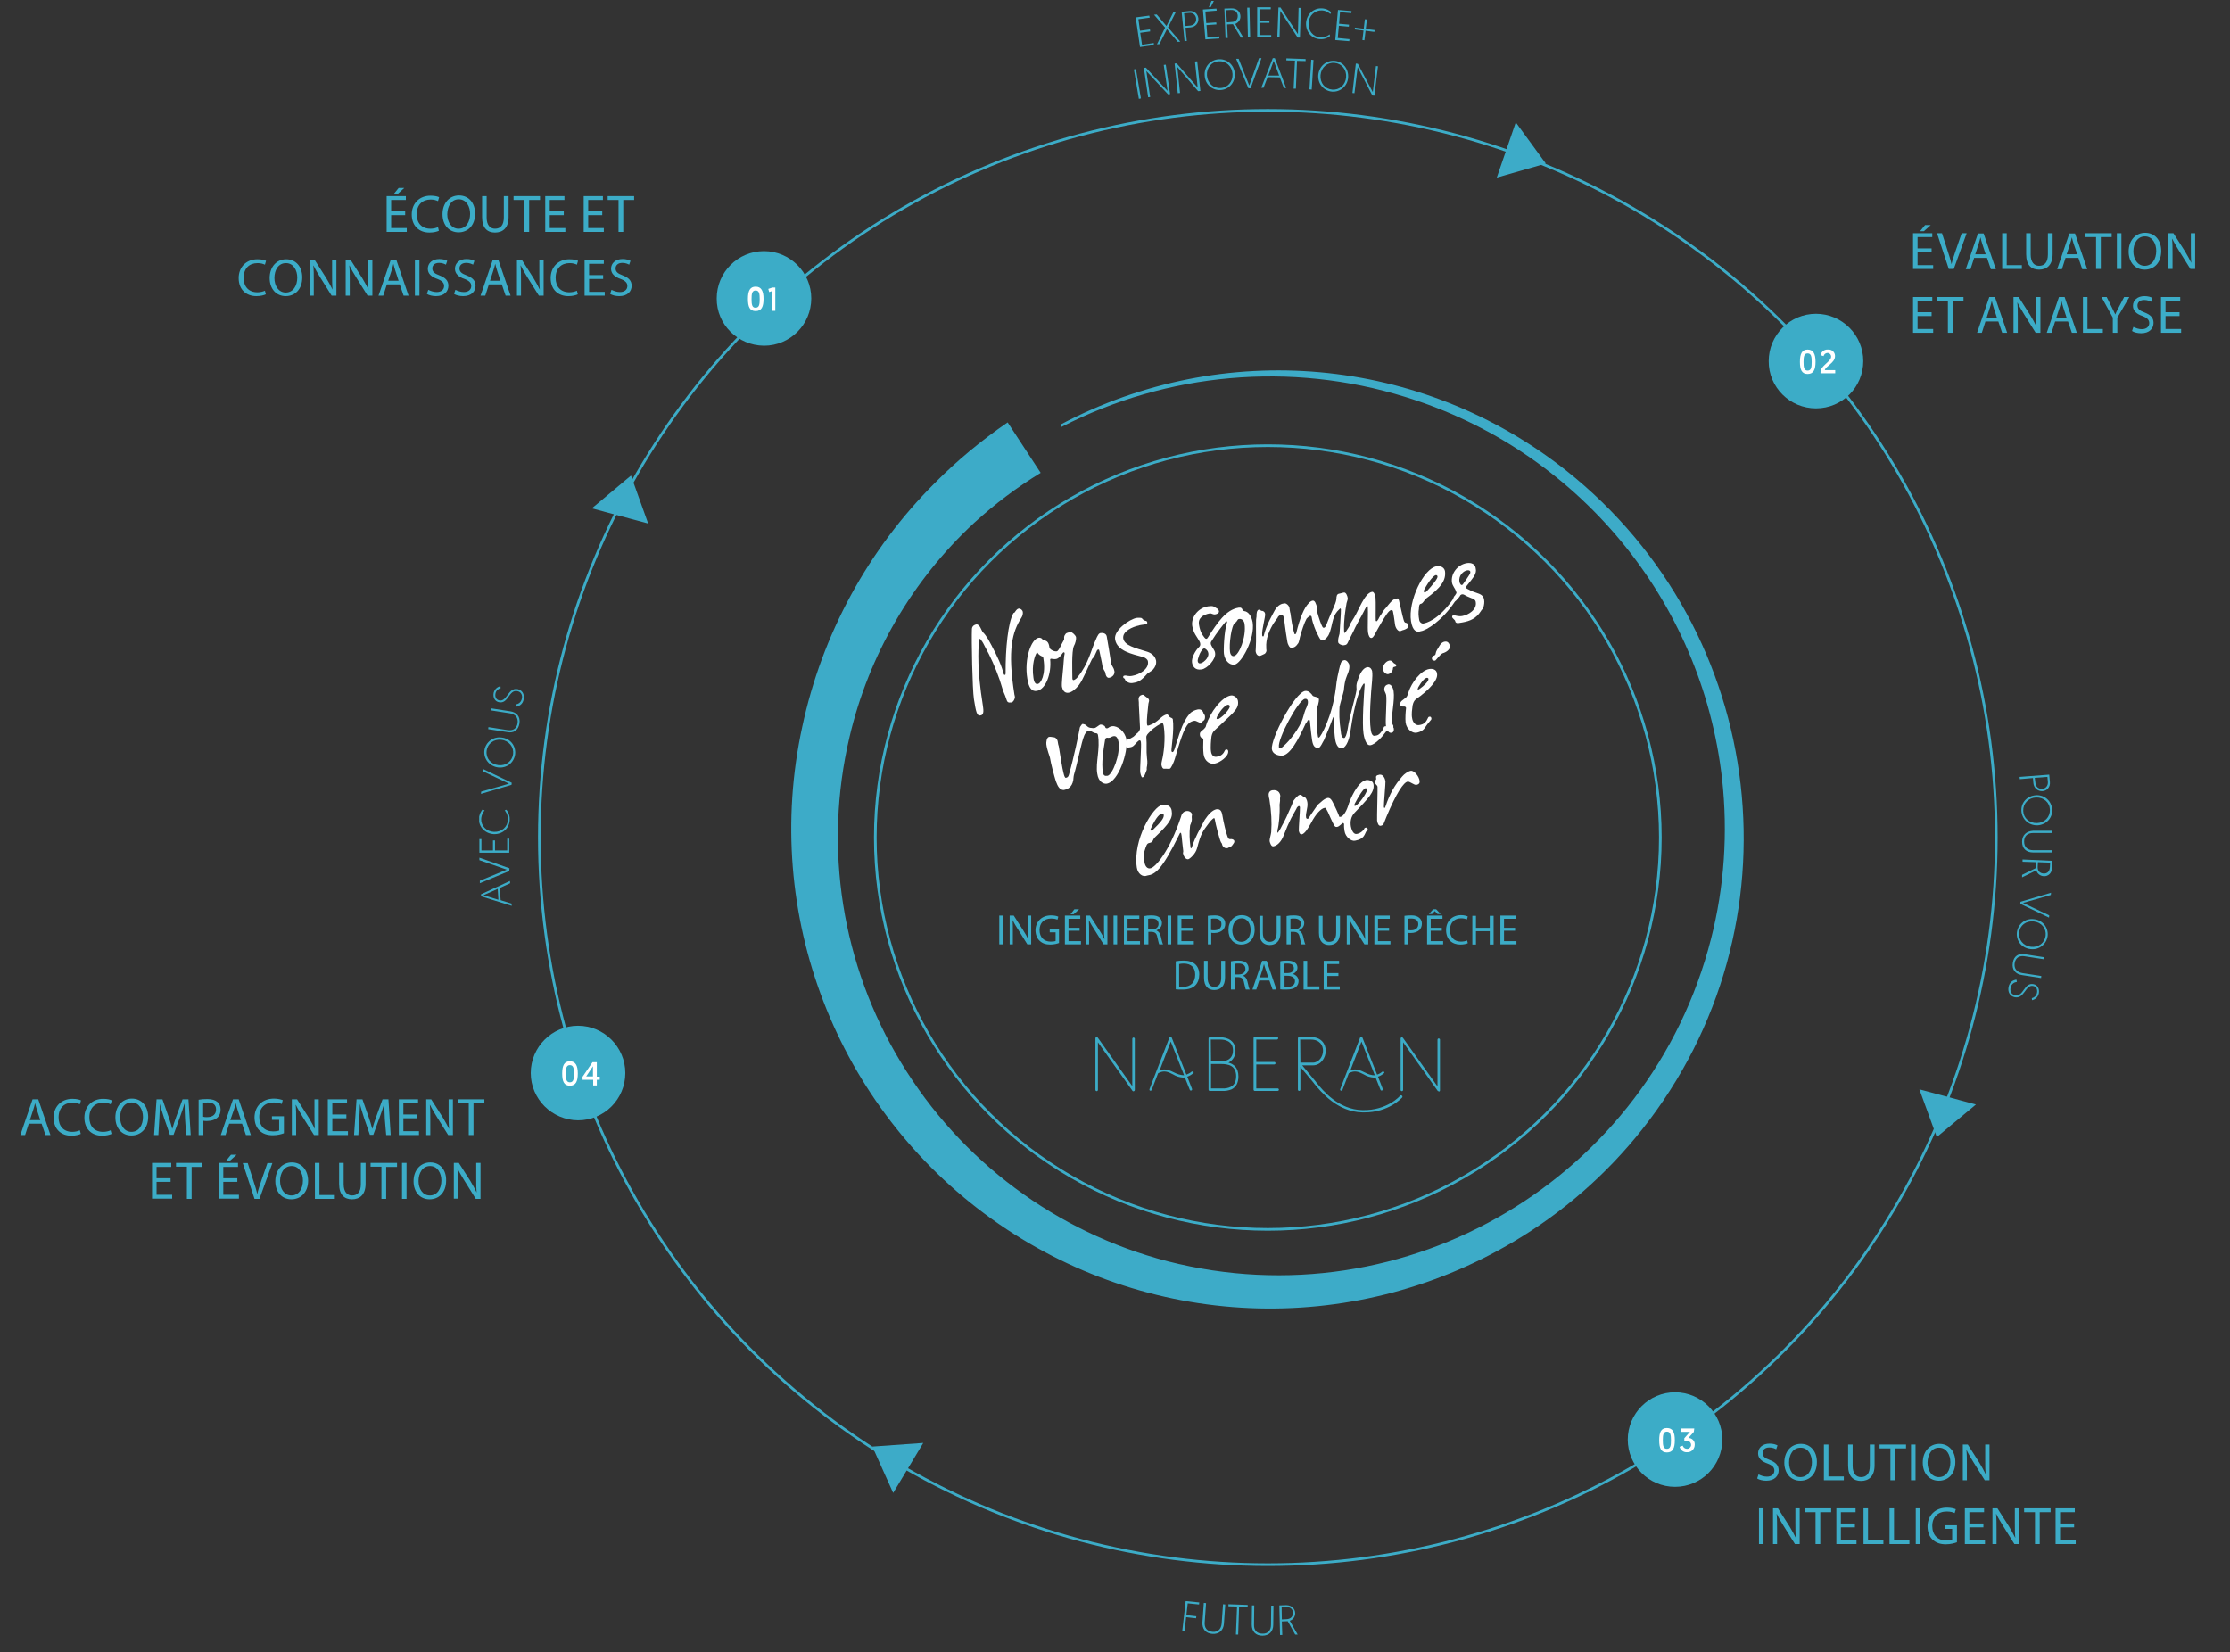 <?xml version="1.0" encoding="utf-8"?>
<!-- Generator: Adobe Illustrator 25.2.0, SVG Export Plug-In . SVG Version: 6.00 Build 0)  -->
<svg version="1.1" id="Capa_1" xmlns="http://www.w3.org/2000/svg" xmlns:xlink="http://www.w3.org/1999/xlink" x="0px" y="0px"
	 viewBox="0 0 985.7 730.2" style="enable-background:new 0 0 985.7 730.2;" xml:space="preserve">
<rect x="0" y="0" width="985.7" height="730.2" fill="#333333" stroke="none"/>
<style type="text/css">
	.st0{fill:none;stroke:#3CACC7;stroke-width:1.17;}
	.st1{fill:#3DABC8;}
	.st2{fill:#3CACC7;}
	.st3{fill:#FFFFFF;}
	.st4{clip-path:url(#SVGID_2_);fill:#3CACC7;}
	.st5{clip-path:url(#SVGID_4_);fill:#3CACC7;}
	.st6{clip-path:url(#SVGID_6_);fill:#3CACC7;}
</style>
<ellipse class="st0" cx="560.4" cy="370.2" rx="173.5" ry="173.2"/>
<path class="st1" d="M460,209c-10.5,6.4-20.3,13.8-29.4,22.1c-27.4,25.4-46.6,58.4-55.1,94.7c-11.6,49.1-3.4,100.8,22.8,143.9
	c26.3,43.5,68.6,75,117.8,87.8c105.7,27,213.2-36.8,240.2-142.5c5.9-23,7.5-47,4.9-70.6c-8.9-79.2-64-145.6-140.2-169
	c-50.4-15.6-104.9-10.8-151.8,13.3l-0.5-1c72-38.2,159.7-30.3,223.6,20.3c89.7,71.2,104.7,201.6,33.5,291.3
	c-15.7,19.8-34.9,36.6-56.7,49.5c-72,42.8-162.5,38.9-230.6-9.9c-68.9-49.3-101.9-134.9-83.9-217.6c8.7-40.9,29.1-78.4,58.7-107.9
	c9.8-9.9,20.6-18.8,32.1-26.7L460,209z"/>
<ellipse class="st0" cx="560.4" cy="370.2" rx="322" ry="321.4"/>
<path class="st2" d="M337.7,152.8c11.6,0,20.9-9.4,20.9-20.9s-9.4-20.9-20.9-20.9c-11.6,0-20.9,9.4-20.9,20.9
	C316.7,143.4,326.1,152.7,337.7,152.8C337.7,152.8,337.7,152.8,337.7,152.8"/>
<path class="st3" d="M334,137.5c-2.6,0-3.4-1.9-3.4-5.4s0.9-5.4,3.4-5.4s3.5,1.9,3.5,5.4S336.6,137.5,334,137.5z M334,136
	c1.6,0,1.8-1.5,1.8-3.8s-0.2-3.8-1.8-3.8s-1.8,1.5-1.8,3.8S332.4,136.1,334,136L334,136z"/>
<path class="st3" d="M339.6,127.7l1.8-0.6h1.3v10.3h-1.6v-8.7l-1.1,0.4L339.6,127.7z"/>
<path class="st2" d="M802.7,180.5c11.6,0,20.9-9.4,20.9-20.9s-9.4-20.9-20.9-20.9s-20.9,9.4-20.9,20.9
	C781.7,171.1,791.1,180.5,802.7,180.5"/>
<path class="st3" d="M799,165.3c-2.6,0-3.4-1.9-3.4-5.4s0.9-5.4,3.4-5.4s3.5,1.9,3.5,5.4S801.6,165.3,799,165.3z M799,163.8
	c1.6,0,1.8-1.5,1.8-3.8s-0.2-3.8-1.8-3.8s-1.8,1.5-1.8,3.8S797.4,163.8,799,163.8L799,163.8z"/>
<path class="st3" d="M804.7,164.5c0-2.9,4.7-4.6,4.7-6.9c0-0.8-0.6-1.5-1.4-1.6c-0.1,0-0.1,0-0.2,0c-0.8,0-1.6,0.6-1.7,1.4l-1.4-0.4
	c0.3-1.5,1.7-2.6,3.2-2.5c1.6-0.2,3.1,1,3.2,2.6c0,0.1,0,0.2,0,0.4c0,2.9-4.2,4.4-4.5,6.1h4.6v1.4h-6.5V164.5z"/>
<path class="st2" d="M740.4,657.2c11.6,0,20.9-9.4,20.9-20.9s-9.4-20.9-20.9-20.9s-20.9,9.4-20.9,20.9S728.8,657.2,740.4,657.2
	L740.4,657.2"/>
<path class="st3" d="M736.8,642c-2.6,0-3.4-1.9-3.4-5.4s0.8-5.4,3.4-5.4s3.5,1.9,3.5,5.4S739.4,642,736.8,642z M736.8,640.4
	c1.6,0,1.8-1.5,1.8-3.8s-0.2-3.8-1.8-3.8s-1.8,1.5-1.8,3.8S735.2,640.4,736.8,640.4z"/>
<path class="st3" d="M748.7,632.9l-2.4,2.7c1.5,0,2.8,1.2,2.8,2.7c0,0.1,0,0.2,0,0.3c0,1.8-1.4,3.3-3.2,3.3c-0.1,0-0.1,0-0.2,0
	c-1.5,0.1-2.9-0.9-3.3-2.4l1.4-0.5c0.2,0.8,1,1.4,1.9,1.4c0.9,0,1.7-0.7,1.8-1.6c0,0,0-0.1,0-0.1c0-0.9-0.6-1.7-1.5-1.7
	c-0.1,0-0.2,0-0.3,0h-1.2v-1.3l2.5-2.8h-4.1v-1.5h6L748.7,632.9z"/>
<path class="st2" d="M255.5,495.2c11.6,0,20.9-9.4,20.9-20.9s-9.4-20.9-20.9-20.9s-20.9,9.4-20.9,20.9
	C234.6,485.8,244,495.1,255.5,495.2"/>
<path class="st3" d="M251.9,479.9c-2.6,0-3.4-1.9-3.4-5.4s0.9-5.4,3.4-5.4s3.5,1.9,3.5,5.4S254.5,479.9,251.9,479.9z M251.9,478.4
	c1.6,0,1.8-1.5,1.8-3.8s-0.2-3.8-1.8-3.8s-1.8,1.5-1.8,3.8S250.3,478.4,251.9,478.4z"/>
<path class="st3" d="M257.4,476.1l4.5-6.6h1.9v6.4h1.3v1.4h-1.3v2.5h-1.6v-2.5h-4.7V476.1z M262.1,475.8v-4.5l-3,4.5H262.1z"/>
<path class="st2" d="M574.8,469.7h5.5c2.7,0,4.5-2.7,4.5-5.3c0-2.3-1.4-4.9-5.4-4.9h-4.7L574.8,469.7z M602.8,491.7h-0.5
	c-11.2-0.2-18.3-9-21.4-12.7l-0.2-0.3c-1.8-2.2-4.5-5.4-5.9-7.1v10c0,0.3-0.2,0.6-0.5,0.6c-0.3,0-0.6-0.2-0.6-0.5c0,0,0,0,0,0v-22.8
	c0-0.2,0.2-0.5,0.4-0.5h0.1h0.2h5.1c4.5,0,6.5,3,6.5,6.1s-2.2,6.4-5.6,6.4h-4.8l6,7.2l0.2,0.3c2.9,3.6,9.8,12.1,20.5,12.3
	c10.9,0.2,16.6-6.3,16.6-6.4c0.2-0.2,0.5-0.2,0.8,0c0,0,0,0,0,0c0.2,0.2,0.3,0.5,0.1,0.8c0,0,0,0,0,0
	C619.5,485.4,613.8,491.8,602.8,491.7"/>
<path class="st2" d="M501.1,482.4c-0.2,0-0.3-0.1-0.5-0.2l-15.3-21.5v21c0,0.3-0.2,0.6-0.5,0.6c-0.3,0-0.6-0.2-0.6-0.6v-22.7
	c0-0.3,0.2-0.6,0.5-0.6c0.2,0,0.4,0.1,0.5,0.2l15.3,21.5v-20.9c0-0.3,0.2-0.6,0.5-0.6c0.3,0,0.6,0.2,0.6,0.5c0,0,0,0.1,0,0.1v22.6
	c0,0.2-0.2,0.5-0.4,0.5L501.1,482.4"/>
<path class="st2" d="M519.1,474.1c-1.9-0.9-4-2-6.5-1l4.9-12.7l5.9,14.9C521.8,475.2,520.4,474.8,519.1,474.1 M527.5,473.8
	c-0.2-0.2-0.5-0.3-0.8-0.1c0,0,0,0,0,0c-0.7,0.6-1.5,1-2.3,1.3l-6.5-16.4c-0.1-0.2-0.3-0.4-0.5-0.4l0,0c-0.2,0-0.4,0.1-0.5,0.4
	l-8.8,22.8c-0.1,0.3,0,0.6,0.3,0.7c0,0,0,0,0,0c0.1,0,0.1,0,0.2,0c0.2,0,0.4-0.1,0.5-0.4l2.8-7.3c2.6-1.5,4.5-0.6,6.6,0.5
	c1.3,0.8,2.8,1.3,4.4,1.4c0.3,0,0.5,0,0.8-0.1l2.2,5.5c0.1,0.3,0.4,0.4,0.7,0.3c0,0,0,0,0,0c0.3-0.1,0.4-0.4,0.3-0.7c0,0,0,0,0,0
	l-2.1-5.4c0.9-0.3,1.8-0.8,2.6-1.5C527.6,474.4,527.7,474,527.5,473.8C527.5,473.8,527.5,473.8,527.5,473.8"/>
<path class="st2" d="M564.9,481.1h-9.6v-10.6h7.9c0.3,0,0.6-0.2,0.6-0.5c0-0.3-0.2-0.6-0.5-0.6c0,0-0.1,0-0.1,0h-7.9v-9.9h9.1
	c0.3,0,0.6-0.3,0.6-0.6c0-0.3-0.3-0.6-0.6-0.6h-9.7c-0.3,0-0.6,0.2-0.6,0.5c0,0,0,0,0,0v22.8c0,0.3,0.2,0.6,0.5,0.6c0,0,0,0,0,0
	h10.1c0.3,0,0.6-0.2,0.6-0.5c0-0.3-0.2-0.6-0.5-0.6C565,481.1,564.9,481.1,564.9,481.1"/>
<path class="st2" d="M535.3,469.2h4c2.1,0,5.7-0.6,5.7-4.9s-3.8-4.8-5.5-4.8h-4.3L535.3,469.2z M535.3,481.1h4.8
	c1.3,0.1,2.7-0.1,3.9-0.7c1.6-0.8,2.4-2.4,2.4-4.7c0-4.8-3.6-5.4-6.7-5.4h-4.4V481.1z M540.2,482.2h-5.4c-0.3,0-0.6-0.2-0.6-0.5
	c0,0,0,0,0,0v-22.7c0-0.3,0.2-0.5,0.5-0.5h4.8c3.2,0,6.6,1.6,6.6,5.9c0.1,2.2-1.1,4.3-3.1,5.3c2.2,0.6,4.4,2.1,4.4,6.1
	c0,2.8-1,4.7-3,5.7C543.2,482,541.7,482.3,540.2,482.2"/>
<path class="st2" d="M636,482.4c-0.2,0-0.3-0.1-0.5-0.2l-15.3-21.5v21c0,0.3-0.2,0.6-0.5,0.6c-0.3,0-0.6-0.2-0.6-0.5c0,0,0,0,0,0
	v-22.7c0-0.3,0.2-0.6,0.5-0.6c0.2,0,0.4,0.1,0.5,0.2l15.3,21.5v-20.6c0-0.3,0.2-0.6,0.5-0.6c0.3,0,0.6,0.2,0.6,0.5c0,0,0,0.1,0,0.1
	v22.4c0,0.2-0.2,0.5-0.4,0.5C636.1,482.4,636.1,482.4,636,482.4"/>
<path class="st2" d="M603.4,474.1c-1.9-0.9-4-2-6.5-1l4.9-12.7l5.9,14.9C606.1,475.3,604.7,474.8,603.4,474.1 M611.8,473.8
	c-0.2-0.2-0.5-0.3-0.8-0.1c0,0,0,0,0,0c-0.7,0.6-1.4,1-2.3,1.3l-6.5-16.4c-0.1-0.2-0.3-0.4-0.5-0.4l0,0c-0.2,0-0.4,0.1-0.5,0.4
	l-8.8,22.8c-0.1,0.3,0,0.6,0.3,0.7c0.1,0,0.1,0,0.2,0c0.2,0,0.4-0.1,0.5-0.4l2.8-7.3c2.6-1.5,4.5-0.6,6.6,0.5
	c1.3,0.8,2.8,1.3,4.4,1.4c0.3,0,0.5,0,0.8-0.1l2.2,5.5c0.1,0.3,0.4,0.4,0.7,0.3c0,0,0,0,0,0c0.3-0.1,0.4-0.4,0.3-0.7l-2.1-5.4
	c0.9-0.3,1.8-0.8,2.6-1.5C611.9,474.4,612,474,611.8,473.8"/>
<polygon class="st1" points="683.3,72.3 670,54.1 661.6,78.5 "/>
<polygon class="st1" points="856.1,502.6 873.4,488.2 848.4,481.5 "/>
<polygon class="st1" points="278.9,210.2 261.6,224.7 286.5,231.4 "/>
<polygon class="st1" points="385.6,639.4 394.8,659.9 408.1,637.8 "/>
<g>
	<path class="st3" d="M430.5,309.1c-0.7-4.4-1.1-26.5-0.9-30.9c0-1.1,0.6-1.9,1.9-2.2c1.7-0.2,2.2,2.7,3,3.5
		c0.8,0.8,1.3,1.5,2.2,2.9c1.9,3.4,4.8,8.8,6.2,13c0.2,0.8,0.5,1.5,0.7,2.3c0.1,0.5,0.3,0.7,0.6,0.6c0.2,0,0.3-0.2,0.3-0.7
		c-0.1-11,1.1-22.5,3.4-26.5c0.1-0.2,0.3-0.2,0.5-0.3c0.6-0.7,0.9-1.6,1.9-1.8c0.8-0.1,1.7,0.7,1.8,1.5c0.1,0.8-0.1,1.7-0.6,2.5
		c-4,6.2-6.3,14-3.1,34.1c0,0.1,0.2,0.6,0.2,0.9c0.1,0.8-0.7,2.4-1.6,2.5c-1.5,0.2-1.8-0.2-2.2-1.5c-0.7-2.3-1.3-2.9-1.9-5.2
		c-0.5-1.5-0.6-1.8-1-3.2c-1.9-5.5-4.1-10.4-6.6-14.9c-0.3-0.7-1.1-2.2-1.6-2.7c-0.2-0.5-0.5-0.6-0.7-0.6s-0.3,0.2-0.3,0.8
		c-0.3,4.6-0.8,12.8,1.7,28.4c0.2,1.6,0.8,4.3-0.9,4.6C431.7,316.7,431.4,314.5,430.5,309.1z"/>
	<path class="st3" d="M469.4,303.6c-0.2-1.6,0.3-5.6,0.6-9c0.1-0.9,0.3-4.7,0.5-5.2c0.3-1.1-0.3-1.4-0.8-0.7c-1,1.4-1.9,2.5-3,2.6
		c-0.6,0.1-1.5,0-1.9-0.1c-0.3-0.1-0.6,0.1-0.6,0.3c0.6,6.2-1.9,13.2-5.9,13.9c-2.2,0.3-3.5-1.1-4.2-5.4c-1.5-9,1.8-17.6,5-18.1
		c0.7-0.1,1.4,0.2,1.6,0.6c0.1,0.2,0.5,0.5,0.8,0.5c1.5,0.3,2.1,1.1,2.4,3.3c0.1,0.6,1.8,1.8,3.2,1.6c0.9-0.1,2.1-3.3,3.2-5.1
		c0.2-0.3-0.1-1.1,0.2-1.8c0.7-1.3,1-1.3,2.7-1.6c0.8-0.1,2.3,1.6,2.4,2.1c0.2,1.1-0.3,3-0.9,4c-1.1,2.4-0.7,11.6-0.7,14.3
		c0,0.5,0.2,0.9,0.6,0.8c0.2,0,1.3-0.6,1.8-1.4c4.8-5.9,5.9-12,7.8-16.1c1-2.4,1.5-3.2,2.3-3.3c0.8-0.1,2.4,0,2.7,1.5
		c0.5,2.7,1.5,8.8,1.9,11.6c0.3,1.8,1.1,1.7,1.5,3.8c0.2,1.3-0.7,2.6-2.4,2.9c-0.7,0.1-1.4-0.6-1.6-2.1c-0.1-0.9-1-1.4-1.3-3.1
		c-0.2-1.6-1-4.8-1.3-6.5c-0.1-0.6-0.2-0.8-0.5-0.8c-0.2,0-0.6,0.2-0.7,0.6c-0.3,0.8-0.8,1.6-1.1,2.4c-0.2,0.6-0.6,0.5-1.1,1.4
		c-1.7,3.3-3.8,8.8-5.7,11.3c-1.5,1.9-3.2,3.2-4.6,3.4C470.5,306.5,469.7,305,469.4,303.6z M461.2,291.1c-0.1-0.9-0.2-0.8-0.9-1.1
		c-1-0.5-1.5-1.1-1.6-1.4c-0.1-0.2-0.5,0-0.6,0.2c-0.5,0.8-2.2,4.8-1.3,10.8c0.3,2.2,1,2.9,1.9,2.7
		C460,302.2,462.4,298.3,461.2,291.1z"/>
	<path class="st3" d="M497.5,300.8c-0.1-0.1-0.2-0.5-0.3-0.7c0-0.2-0.7-0.3-0.7-0.7c-0.1-0.6,0.1-0.7,0.8-0.8
		c0.8-0.1,1.4,0.5,3.3,0.1c2.9-0.5,7.4-2.9,6.8-6.4c-0.1-0.8-1.1-1.6-2.2-1.9c-4.7-1.3-11.5-2.6-12.3-7.8c-0.7-4,6.4-9,9.6-9.5
		c0.6-0.1,1.1,0,1.7,0c0.7,0,1,0.9,1.5,1.1c0.6,0.3,1.3,0.1,1.4,0.9c0.1,0.5-0.1,0.8-1.1,0.9c-0.6,0.1-2.4,0.3-2.7,0.5
		c-2.5,0.5-7.3,2.5-6.8,5.7c0.5,3.1,5.2,4.2,10.7,5.9c1.8,0.6,3.4,1.9,3.8,3.9c0.2,1.6-0.3,2.7-1.3,3.9c-0.3,0.5-2.2,1.5-2.6,1.9
		c-2.5,2.9-3.9,3.7-5.9,4C499.1,302.3,498.2,301.4,497.5,300.8z"/>
	<path class="st3" d="M541,289c-0.2-1.3,0-9.7,1.4-14c0.1-0.3-0.2-0.6-0.7-0.1c-0.8,0.9-4,4.9-6,8.2c-0.7,0.9-0.7,1.5-0.1,2.5
		c0.3,0.7,1.4,1.9,1.5,3c0.5,2.7-3.5,7-6,7.3c-3,0.5-4-1.6-4.2-3.1c-0.3-1.9,1.4-5.2,3.1-6.8c0.7-0.6,0.7-1.6,0.2-2.5
		c-1.1-2.1-2.6-3.4-3.2-6.8c-0.6-3.8,2.5-8,7-8.7c0.6-0.1,1.3-0.1,1.7-0.1c0.8,0,1.4,0.6,1.8,0.8c0.6,0.3,1.1,0.6,1.3,1.4
		c0.1,1-0.8,1.3-1.8,1.5c-0.6,0.1-1.6-0.5-2.1-0.5c-3.4,0.6-5.5,2.3-4.9,5.2c0.6,3.3,1.5,4.3,2.3,5.4c0.5,0.7,1.1,1,1.6,0.1
		c4.2-6.6,8-12.3,13.6-13.2c1.1-0.2,1.5,0.3,1.7,0.9c0.1,0.2,0.3,0.5,0.7,0.6c1.9,0.2,3.3,2.2,3.8,5c1.1,7.2-5,18.3-8.1,18.7
		C543.4,294,541.4,292,541,289z M534.1,288.7c-0.1-0.9-0.8-1.6-1.3-1.9c-0.2-0.2-0.7-0.2-0.9-0.1c-1.6,1.3-2.6,4.9-2.5,5.5
		c0.1,0.9,0.7,1.1,1.1,1C531.6,293.2,534.5,290.9,534.1,288.7z M550.1,275.7c-0.2-1.3-1.1-2.3-2.4-2.1c-0.9,0.1-0.7,1.1-1.8,1.7
		c-1.6,1-2.7,9.4-2.2,12.9c0.2,1.4,1,1.9,1.6,1.8C547.6,289.9,551,281.5,550.1,275.7z"/>
	<path class="st3" d="M591.5,283.9c-0.2-1.4,0.3-2.6,0.6-3.8c0.1-1.6,0.7-9.9,0.6-10.7c-0.1-0.6-0.2-0.6-0.7-0.1
		c-1.5,1.4-2.1,2.5-2.7,4.4c-0.7,2.2-0.9,4.8-2.1,7.1c-0.7,1.1-1.5,2.1-2.6,2.3c-0.9,0.1-1.5-1.3-2.3-2.9c-0.5-0.8-2.2-4.9-2.5-7.3
		c-0.1-0.5-0.2-0.8-0.8-0.7c-0.1,0-1,0.7-1.5,1.3c-1,1.8-2.2,5.5-2.9,8.1c-0.1,0.3-0.2,1.1-0.3,1.4c-0.2,0.6-0.3,1.3-0.7,1.6
		c-0.9,1.4-1.9,1.7-2.7,1.8c-0.8,0.1-1.7-1.4-1.9-2.9c-0.9-5.1-1.3-9.5-1.5-10.3c-0.1-0.5-0.3-1.6-1.3-1.4c-0.8,0.1-1.5,1-1.5,1.3
		c-0.6,0.8-2.6,3.1-4.1,7.2c-0.8,2.2-1,4.6-0.9,5.6c0,0.3,0,1.4,0.1,1.7c0,0.3-0.3,1.1-0.8,1.4c-0.5,0.2-1.8,0.9-2.1,0.9
		c-0.8,0.1-1.7-0.5-1.9-2.1c0-0.2,0.1-1,0.1-1.8c0.2-2.5,0-8.6,0.1-12c0-0.6,0.2-1.1,0.2-1.5c0-0.8,0-1.3,0.1-1.6
		c0-0.2,0.2-1.3,0.9-1.4c0.6-0.1,1,0.5,1.1,0.5c0.6-0.1,1.6,0.3,1.7,1.4c0.2,1.1-1.6,7.2-1.3,9.5c0.1,0.5,0.6,0.6,0.7,0.1
		c1.1-4.7,3.8-9.2,4.9-11.3c1.6-2.6,3.2-2.9,4.3-3c0.7-0.1,1.7,0.7,2.1,1.7c0.1,0.5,0.3,2.3,0.5,2.7c0.3,2.3,0.9,6.5,1.8,9.1
		c0.1,0.3,0.5,0.1,0.7-0.2c1.7-7.1,3.6-11.3,5.4-13.2c0.7-0.9,1.6-1.3,1.9-1.3c1.1-0.2,1.5,1.6,1.9,2.7c0.1,0.5,0,1.7,0.1,2.2
		c0.8,3,1.8,5.8,2.4,6.8c0.2,0.3,0.9,0.7,1.6-0.8c2.2-6,4.2-9.2,4.5-11.6c0-1,0.1-2.3,1.3-2.4c0.7-0.1,1.7-0.5,2.1-0.5
		c0.9-0.1,1.5,1.6,1.6,2.4c0.1,0.5-0.1,1-0.5,2.3c-0.5,3-1.3,7.6-1.1,12.2c0.1,0.8,0.1,1,0.2,1c0.1,0,0.3-0.2,0.6-0.6
		c0.3-0.5,1.7-2.4,1.8-3c0.2-0.8,1.4-2.4,1.7-3c2.1-3.2,4.7-11.1,8.1-11.6c0.8-0.1,1.3,1.3,1.5,2.5c0.2,1.7,0,9.2,0.1,10.2
		c0,0.1,0.3,0.7,0.8-0.1c0.2-0.2,0.5-0.7,0.8-1.4c0.3-0.3,0.3-0.7,0.6-0.9c0.2-0.3,0.7-1,0.8-1.3c0.2-0.3,0.6-1,1.4-1.8
		c0.8-0.9,1.9-2.5,3.1-3.5c0.7-0.6,1.6-0.7,2.2-0.8c0.5-0.1,0.8,1.9,0.9,2.4c0.3,0.9,1.1,5,1.7,7c0.1,0.5,0.3,1,0.7,1.3
		c0.6,0.2,1,0,1.1,1c0.1,0.5,0.2,1.1-0.2,1.5c-0.5,0.3-0.8,0.5-1.4,0.7c-0.6,0.1-1.4,0.5-1.7,0.6c-0.9,0.1-2.1-1.3-2.3-3.1
		c-0.2-1.4-0.5-3.9-0.9-5.7c-0.1-0.5-0.7-0.6-0.8-0.5c-1,0.1-2.5,2.3-5.4,7.4c-1.6,2.7-2.3,4.8-3.3,4.9c-0.8,0.1-1.3-1.1-1.5-2.4
		c-0.3-1.8,0.1-9.2-0.1-11.4c0-0.2-0.2-0.3-0.3-0.3c-0.1,0-0.2,0-0.3,0.2c-0.6,0.9-1.9,3.8-3.2,5.9c-0.5,0.9-1.3,2.4-1.7,3.2
		c-0.6,1.4-1.3,2.7-1.8,3.7c-1.9,3.5-1.5,4.1-3.2,4.3C593.5,285.4,591.7,284.8,591.5,283.9z"/>
	<path class="st3" d="M623.7,274.6c-1.4-8.9,5.6-23.4,11.3-24.3c2.1-0.3,3.4,0.7,3.7,2.1c0.6,4.1-1.9,7.5-8.4,12.2
		c-0.8,0.7-1.3,2.2-2.3,2.3c-0.8,0.1-0.8,1.7-0.8,2.1c-0.3,1.8-0.2,3.1,0.1,4.9c0.1,1,1,1.8,1.8,1.7c1.3-0.2,6.7-1.6,12.9-10.4
		c0.2-0.2,0.6-1.3,0.7-1.5c0.3-0.3,0.7-0.8,1-1.4c0.2-0.3,0-0.6-0.2-1.1c-0.2-0.9-1.5-2.3-1.7-3.7c-0.6-3.8,2.3-7.9,6.6-8.6
		c2.2-0.3,3.5,0.6,3.8,1.9c0.1,0.9,0.5,1.4-0.2,3.1c-0.7,1.5-2.5,3.5-3.8,5.2c-0.3,0.6-0.1,0.9,0.2,1.1c1.3,0.6,1.9,1.1,4.1,1.8
		c1.8,0.6,3.2,1.1,3.5,3.1c0.2,1.1,0,2.3-0.3,3.4c-0.3,0.8-0.9,1.1-1.1,1.6c-2.1,3.3-4.8,4.4-8.1,5c-1.4,0.2-2.4,0.6-3,0
		c-0.1,0-0.3-0.5-0.3-0.7c0-0.2-1.1-1.1-1.3-1.5c-0.1-0.6,0-0.8,0.6-0.9c0.8-0.1,1.9,0.6,3.8,0.3c2.9-0.5,6.6-2.9,6-6.2
		c-0.1-0.9-0.9-1.5-1.9-1.7c-1.6-0.6-2.1-0.9-3.4-1.6c-0.7-0.2-1-0.1-1.5,0.3c-0.3,0.7-0.9,1.3-1.5,1.9c-0.1,0.3-0.7,0.7-0.9,0.9
		c-5.7,8.6-12.7,12.8-15.1,13.1C626.2,279.7,624.4,278.9,623.7,274.6z M635.4,254.8c0-0.3-0.3-0.6-0.7-0.6c-0.9,0.1-3,2.4-5.1,6.3
		c-0.3,0.5-0.3,1.1-0.1,1.3c0.1,0.1,0.3,0.1,0.9-0.2C633.4,258.4,635.6,255.6,635.4,254.8z M649.4,254.2c0.3-0.6,0.6-0.9,0.5-1.5
		c-0.1-0.6-0.8-0.7-1.4-0.6c-1.5,0.2-3.9,2.2-3.4,5c0.1,0.6,0.3,1,0.6,1.3c0.3,0.3,0.7,0.2,0.9-0.1
		C647.8,256.7,649.2,254.5,649.4,254.2z"/>
	<path class="st3" d="M466.7,345.3c-0.8-2.6-2.2-7.8-2.6-10.4c-0.1-0.6-1.3-3.4-1.6-5.9c-0.1-0.8,0.1-3.2,1.3-3.3
		c0.7-0.1,1.5,0.2,2.1,0.2c0.9,0.1,1.5,1.1,1.6,1.7c0.2,1.3,0.3,1.8,0.5,2.3c0.5,3,1.6,10.2,2.1,11.8c0.3,1.4,0.7,2.2,1,2.1
		c0.5-0.1,1.1-0.2,1.4-1.4c2.3-8.1,4.3-18,4.6-19.7c0.1-0.8,0.2-1.3,0.5-1.7c0.3-0.3,0.6-1,0.9-1c0.3,0,1.5,0.2,1.9,0.9
		c0.2,0.2,0.8,0.7,1.5,0.8c0.7,0.1,1.5,0.2,1.9,0.1c0.7-0.1,2.2-1.5,2.5-1.5c0.6-0.1,1,0.1,1.4,0.3c0.3,0.1,0.6,0.2,0.8,0.7
		c0.1,0.6,0.6,0.7,1,0.6c0.5-0.1,0.9-0.8,2.1-0.9c2.4-0.3,5.7,2.3,6.3,5.9c0.8,5.4-3.4,18.6-8.7,19.5c-1.3,0.2-3.7-0.7-4.2-4.5
		c-0.8-4.7,1.4-11.1,0.3-17.1c-0.1-0.6-0.6-0.7-0.9-0.7c-1.4-0.1-1.9-1.3-3.5-1c-0.6,0.1-1.4,1.4-1.6,1.9
		c-1.4,3.3-2.9,11.8-4.6,17.5c-0.2,0.8-0.2,1.8-0.3,2.4c-0.6,3.2-2.6,4-4.2,4.3C468.5,349.2,467.6,347.8,466.7,345.3z M494.4,327.9
		c-0.5-2.6-1.6-2.6-2.2-2.5c-0.9,0.1-1,0.6-1.9,0.7c-0.7,0.1-0.9-0.1-1.1,0c-0.6,0.1-0.7,0.6-0.8,1.3c-0.7,4-1.6,10-0.9,13.9
		c0.2,1.5,0.8,1.8,2.1,1.6C491.7,342.4,495.3,333.7,494.4,327.9z"/>
	<path class="st3" d="M504,341.4c-0.2-1.4,0.6-11.9,0.3-13.4c-0.1-0.8-0.5-0.9-1-0.6c-0.3,0.2-1,0.9-1.4,1.4
		c-0.8,0.8-1.1,1.3-2.3,1.5c-1.1,0.2-1.9,0.3-2.2-1.1c-0.1-0.8,0.5-0.8,0.3-1.5c0-0.2,0.5-0.8,1-0.9c0.5-0.1,1.6-0.7,2.2-1.1
		c0.5-0.3,1-1,1.5-1.4c0.9-0.6,1.6-1.6,1.5-2.6c-0.1-3.6-0.5-8.6-0.5-10c0-1,0-1.5-0.1-2.2c-0.2-1.6,0.7-2.2,1.6-2.4
		c0.8-0.1,1,0.5,1.5,0.8c0.6,0.5,1.3,0.7,1.5,1.6c0.1,0.5-0.2,0.9-0.3,1.7c-0.2,2.4-0.8,6.4-0.6,8.9c0.1,0.8,0.3,0.7,1,0.5
		c4.3-1.5,5.2-4.4,7.8-4.8c0.6-0.1,1,1.1,1.5,1.3c0.8,0.3,1.1,0.6,1.1,0.8c0.7,4.6-0.7,13-0.6,13.8c0,0.2,0,0.8,0.6,0.7
		c0.2,0,0.6-0.7,0.8-1.4c1.9-5.6,3.1-11.3,6.5-15.3c1-1.3,2.4-1.8,3.7-2.1c1.3-0.2,2.2,0.3,2.6,1.7c0.1,0.5,0.5,0.5,0.6,1.1
		c0.1,0.5,0.1,1.8-0.6,2.1c-0.3,0.1-0.7,0.9-1.1,0.9c-1.1,0.2-1.9-0.9-3-0.8c-0.6,0.1-1.5,0.3-2.4,1.1c-2.3,2.1-4.1,8.7-6.2,15.7
		c-0.3,1.1-1.6,4.3-2.3,4.4c-1,0.1-1.3-0.1-2.3,0c-0.7,0.1-1.1-0.6-1.3-1.6c-0.1-0.8,0.1-1.4,0.3-2.4c0.6-2.3,1.6-9.2,0.7-14.9
		c-0.1-0.6-0.3-1.3-0.6-1.3c-0.6,0.1-3.8,1.9-5.6,3.9c-0.8,0.8-1.6,1.5-1.5,2.5c0.3,3.2-0.1,5.7,0.3,9.1c0.3,1.8,0.1,3.2-0.1,4.1
		c-0.1,0.5,0.1,0.9-0.1,1.3c-0.7,1.8-1,3-1.8,3.1C504.9,343.8,504.3,343.3,504,341.4z"/>
	<path class="st3" d="M532,333.3c-0.2-1.7-0.2-4.3-0.1-6.2c0-0.6,0-0.7-0.5-0.8c-0.5-0.1-1-0.9-1-1.3c-0.2-1.6,0.5-1.5,1.9-2.9
		c0.5-0.5,0.7-0.8,0.8-1.4c1.8-5.9,7-12.7,11-13.3c1.3-0.2,2.9,1,3.1,2.4c0.6,3.8-2.5,5.5-10.4,13.1c-0.7,0.7-1,1.3-1.3,2.6
		c-0.2,1.7-0.5,4.9-0.2,6.7c0.2,1.5,1.1,2.5,2.4,2.3c2.2-0.3,3.1-1.4,3.8-2.9c0.1-0.2,0.3-0.3,0.5-0.3c0.5-0.1,0.8,0.1,0.9,0.7
		c0.3,2.3-3.7,5.1-5.9,5.5C534.9,338,532.4,336.5,532,333.3z M543.6,312.2c0-0.3-0.3-0.7-0.8-0.7c-0.9,0.1-2.9,1.6-4.8,5.2
		c-0.2,0.5-0.3,0.8-0.2,1c0.1,0.1,0.5,0.3,1,0C541.2,316.3,543.7,313.1,543.6,312.2z"/>
	<path class="st3" d="M562.2,331.2c-0.7-4.5,10-25,14.7-25.8c1-0.1,1.9,0.3,2.9,1.5c0.3,0.6,0.7,0.9,1.3,1c0.9,0.3,1.7,0.2,1.9,1.3
		c0.1,0.7-0.6,3.3-1,4.5c-0.1,0.5,0,1.1,0,1.9c-0.1,2.6,0.1,7.5,0.5,9.6c0.1,0.8,0.2,0.9,0.5,0.8c0.7-0.1,5.9-9.1,7.5-22.1
		c0.3-3.4,1.1-6.7,1.4-8c0.7-2.6,0.7-3.8,2.3-4.1c1.1-0.2,2.2,1.6,2.2,2.1c0.2,1.3-0.1,2.3-0.5,3.5c-0.6,1.6-1.5,2.9-1.9,7.8
		c-0.1,0.8-1.9,6.6-1.9,7.3c-0.1,3-0.3,5,0.7,12c0.2,1.1,0.7,1.8,1.4,1.7c0.5-0.1,1.1-1.6,1.5-4c0.9-6,3.2-13.1,3.9-17.1
		c0.1-0.8-0.2-1.9,0.1-3c1.3-4.8,2.9-6.8,4.6-7.2c1.6-0.2,2.1,1.3,2.2,1.7c0.2,1.3,0.1,3,0,4.2c-0.5,5.1-1.4,16.7-0.6,21.7
		c0.2,1.8,0.9,3,1.8,2.7c0.9-0.1,1.8-0.1,3.2-2.2c0.3-0.5,0.3-0.3,0.6-1c0.2-0.6,0.1-0.9,0.9-1c0.9-0.1,1.1,0.6,1.3,1
		c0.2,1.3-0.8,0.9-1.3,1.7c-1.1,1.6-4.4,5.4-6.7,5.7c-1.3,0.2-2.4-1.5-3-5.1c-0.7-4.6,0.2-17.7,0.5-21.6c0-0.7-0.3-0.7-0.6-0.3
		c-1.8,2.4-3.9,8.7-5.7,21c-0.7,5-2.5,7.3-3.8,7.4c-1.3,0.2-2.5-1.3-2.9-3.8c-0.3-1.9-0.6-4.8-0.5-9.4c0.1-0.8-0.3-1-0.6-0.1
		c-1.4,3.9-2.6,6.5-3.9,9.7c-0.7,1.1-1.5,3.2-2.3,3.3c-1.8,0.3-2.5-0.9-2.9-3.1c-0.5-3.2-0.9-7.8-1-8.7c0-0.3-0.2-0.6-0.5-0.5
		c-0.2,0-0.5,0.2-0.6,0.5c-0.2,0.6-0.8,1-1,1.6c-3.3,7.2-6.6,13.1-10,13.7C564.9,334.1,562.5,333.3,562.2,331.2z M566.5,330.5
		c2.4-1.9,6.3-6.2,8.8-11.5c0.6-1.3,1.3-4.3,1.7-5.2c0.5-1,0.8-1.8,1-2.5c0.2-0.6,0.1-1.3,0.1-1.4c-0.1-0.8-0.6-1.1-1.3-1
		c-2.9,0.5-12.1,17.6-11.5,21.3c0,0.3,0.1,0.5,0.3,0.6C566.1,330.8,566.2,330.7,566.5,330.5z"/>
	<path class="st3" d="M611.3,295.8c-0.2-1.4,1-3.4,2.7-3.8c0.6-0.1,1,0,1.5,0.5c0.3,0.3,0.6,0.7,0.9,0.8c0.3,0.1,0.8,0.5,0.8,0.7
		c0,0.2,0,0.6-0.6,0.7c-0.5,0.1-0.9,0.2-0.9,0.7c0,1.3-1,2.4-2.2,2.6C612.5,298,611.5,297.1,611.3,295.8z M612.6,320.7
		c-0.3-2.3,0.5-11.3,0.1-13.5c-0.1-0.6-0.7-1.6-0.8-2.1c-0.2-1.7,0.8-2.4,1.7-2.6c1.1-0.2,2.1,1.1,2.4,3c0.6,3.9-1.1,11.2-0.8,13.6
		c0.2,1.1,0.7,1.5,0.7,1.8c0,0.2-0.1,0.3,0,0.7c0,0.1,0.2,0.2,0.2,0.5c0.1,0.9-0.2,1.7-1.1,1.8C613.8,324.1,613,322.7,612.6,320.7z"
		/>
	<path class="st3" d="M621.3,319.3c-0.2-1.7,0-4.6,0.2-6.3c0-0.6-0.6-0.8-1.1-0.7c-1,0.1-1.5-0.5-1.5-0.8c-0.2-1.6,1.4-2.1,2.7-3.3
		c0.5-0.5,0.8-1.7,1-2.3c1.3-4.1,5.4-9.6,9.2-10.2c1.3-0.2,3.2,0.1,3.4,2.1c0.5,2.7-3.3,7.1-9.5,11.4c-0.7,0.7-1,1.3-1.3,2.6
		c-0.2,1.7-0.6,3.9-0.2,5.7c0.2,1.5,1.3,3.2,3,3c2.4-0.3,3.2-1.4,4.1-3.4c0.1-0.2,0.3-0.3,0.5-0.3c0.5-0.1,0.8,0.1,0.9,0.7
		c0,0.2,0,0.5-0.1,0.6c-1,1.1-2.1,2.5-2.7,3.5c-0.6,0.9-1.6,1.9-3.9,2.3C624.4,324.1,621.7,322.5,621.3,319.3z M631.4,300.1
		c0-0.3-0.3-0.5-0.7-0.5c-0.9,0.1-2.2,1.4-3.8,4.2c-0.2,0.5-0.3,0.8-0.2,1c0.1,0.1,0.3,0,0.8-0.3C629.5,303.1,631.6,301,631.4,300.1
		z M632.9,291c0-0.2,0.2-0.6,0.5-1c0.2-0.2,1-0.3,1.1-0.8c0.3-1.8,0.9-2.1,1.8-3.8c0.5-0.8,1.1-1.6,2.4-1.8c1.4-0.2,1.9,0.9,2.2,1.9
		c0.2,1.7-1.9,2.9-3.1,3.2c-1.1,0.3-3.1,3.2-3.4,3.3C633.2,292.1,633,291.7,632.9,291z"/>
	<path class="st3" d="M502.5,383.5c-1.9-12.4,7.3-27.2,11.2-27.7c2.3-0.3,3.9,0.5,4.2,2.5c0.6,3.3-1,5.7-7.4,11.8
		c-0.5,0.5-0.7,1-1,1.6c-0.2,0.5-0.9,0.8-1.5,0.9c-1.1,0.2-1.3,1-2.2,3.9c-0.3,1.7-0.2,2.7,0.1,4.7c0.3,1.9,1.4,2.9,2.6,2.6
		c2.1-0.3,8.4-7.3,13.5-22.7c0.2-0.9,0.8-2.4,2.4-2.6c1.3-0.2,2.4,0.6,2.5,1.5c0,0.2-0.2,1-0.1,1.6c0.1,0.8-0.1,1.6-0.3,2.1
		c-0.1,0.5-0.5,0.9-0.5,1.7c-0.3,2.7-0.2,5.9,0.2,8.8c0.1,0.5,0.1,0.8,0.2,0.8c0.1,0,0.3-0.1,0.5-0.7c1.5-4.6,3.4-7.6,5.6-11.9
		c1.6-2.4,3.3-4.3,5.2-4.7c1.7-0.2,2.3,0.8,2.6,2.6c0.5,3.1,1.7,8.1,2.2,9.2c0.3,0.8,0.5,1.5,1.3,1.4c0.8-0.1,1.7,0.2,1.8,0.9
		c0.1,0.5-0.3,1-0.6,1.4c-0.3,0.3-0.5,1-1.3,1.1c-0.5,0.1-0.6,0.6-1.3,0.6c-1.1,0.2-2.1-0.8-2.2-1.7c0-0.2-0.3-0.7-0.5-0.9
		c-0.6-1.1-2.5-8.4-2.7-10c-0.1-0.5-0.2-0.7-0.3-0.7c-0.2,0-0.5,0.2-0.8,0.5c-0.2,0.2-0.9,0.8-1.6,1.8c-2.6,3.5-3.4,4.2-5.2,11.1
		c-0.6,2.4-3.2,4.7-3.9,4.8c-0.8,0.1-1.9-0.7-2.3-2.7c0-0.2,0.2-0.9,0.1-1.1c-0.3-2.4-0.6-5.5-0.7-6.5c-0.1-0.8-0.2-1.4-0.5-1.4
		c-0.2,0-0.3,0.3-0.6,0.9c-7.8,15.9-10.7,17.5-14.1,18C505,387.9,502.9,386.1,502.5,383.5z M509.6,366.8c3.5-3.4,5-5.2,4.8-6.6
		c-0.1-0.5-0.3-0.6-0.7-0.6c-1.1,0.2-2.5,1.3-4.9,6.4c-0.2,0.6-0.5,0.9-0.2,1C508.8,367.2,509.1,367.2,509.6,366.8z"/>
	<path class="st3" d="M594.3,367.3c-0.3-2.1-0.2-2.5-0.2-3c-0.1-0.5-0.3-0.5-0.6-0.5c-0.2,0-1.5,1.6-2.5,1.7c-1.1,0.2-1.3-0.6-2.9-4
		c-1.8-4.3-2.3-4.6-2.6-4.4c-1.5,0.2-3.9,2.6-6,6.7c-1.4,2.6-2.9,4.8-4.1,5c-0.6,0.1-1-0.3-1.3-1.5c-0.1-0.9,0.6-9.7,0.5-10.4
		c0-0.3-0.2-0.7-0.5-0.6c-0.2,0-0.3,0.1-0.8,0.6c-0.3,0.8-1.5,2.7-1.9,3.5c-1,1.7-1.6,3.3-2.3,4.7c-0.6,1.5-1.3,3.3-1.7,4.2
		c-1.1,2.9-3,4.6-4.6,4.8c-0.9,0.1-1.4-1.4-1.6-2.3c-0.1-0.8,0.6-2.9,0.7-4c0.3-4.3,0.1-8.9-0.8-14.5c-0.1-0.6-0.3-0.9-0.3-1.6
		c-0.2-1.1,0.3-2.2,1.6-2.4c2.4-0.3,3.3,1,3.5,2.3c0.1,0.7-0.2,1.1-0.1,1.7c0.1,0.9-0.2,1.8-0.2,2.4c0.2,3.9-0.3,9-0.9,11.1
		c-0.1,0.9-0.1,1.3,0,1.3c0.1,0,0.3-0.2,0.6-0.7c0.5-0.7,0.9-1.5,1.3-2.3c0.5-0.8,1.7-3.2,2.1-4.1c0.7-1.5,1.4-3.1,1.9-4.3
		c0.6-1,0.7-2.1,1.1-2.7c0.7-0.9,1.9-2.5,2.9-2.7c0.7-0.1,1.1,0.7,1.7,0.9c0.9,0.1,1.5,1.5,1.6,2.6c0.3,2.2-0.9,4.6-0.6,6.4
		c0,0.2,0.1,0.8,0.7,0.7c0.2,0,0.2,0,0.5-0.3c0.7-1.3,2.5-3.7,3.4-5.1c0.2-0.3,0.5-0.8,0.7-0.9c1.3-1,2.6-2.6,4.3-2.9
		c1.5-0.2,2.2,1.8,3.9,5.4c1.6,3.3,0.8,3.1,1.9,2.9c0.7-0.1,2.1-1.5,3.2-4.8c0.7-2.5,4.1-10.7,8-11.4c0.9-0.1,2.9,0.1,3.2,1.8
		c0.6,3.4-2.2,6.2-8.4,12.7c-1.6,1.7-1.9,3.9-1.6,5.9c0.5,2.5,1.5,3.7,2.7,3.4c1.8-0.3,3.2-1.9,3.3-2.5c0.2-0.2,0.5-0.3,0.7-0.3
		c0.3,0,0.7,0.2,0.8,0.8c0,0.2,0.1,0.5-0.1,0.5c-0.3,0.2-0.6,0.3-0.7,0.6c-0.8,1.6-1.1,3.2-4.8,3.9
		C597.4,372,594.7,370.1,594.3,367.3z M599.6,355.9c2.2-1.8,4.8-6,4.7-7c0-0.2-0.3-0.5-0.7-0.5c-1,0.1-3.3,4-4.7,6.7
		c-0.2,0.3-0.3,0.9-0.2,1C598.8,356.3,599,356.3,599.6,355.9z"/>
	<path class="st3" d="M608.7,362.7c-0.1-0.8,0.3-14.7,0.2-14.9c-0.1-0.9-1-0.9-1.3-2.2c-0.1-0.5,0.8-0.8,0.7-1.4
		c-0.2-1.1-0.1-1.5,1.5-1.8c1.6-0.2,2.4,1.7,2.6,2.9c0.1,0.5-0.8,10.6-0.7,11.3c0.1,0.9,0.5,0.6,0.7-0.1c1.9-5.7,4.1-9.5,7.4-13.3
		c0.9-1.1,2.6-2.3,3.8-2.5c1.5-0.2,3.7,2.5,3.9,4.5c0.1,0.8-0.2,1.5-1.4,1.7c-1.1,0.2-2.9-1.6-3.9-1.4c-1.7,0.2-5,5-9.4,15.6
		c-1.4,3.3-1,3.5-2.5,3.9C609.5,365.1,609,364.4,608.7,362.7z"/>
</g>
<g>
	<defs>
		<rect id="SVGID_1_" x="441.7" y="401.9" width="228.6" height="35.7"/>
	</defs>
	<clipPath id="SVGID_2_">
		<use xlink:href="#SVGID_1_"  style="overflow:visible;"/>
	</clipPath>
	<path class="st4" d="M591.6,430.1h-4.9v-4h5.2v-1.4h-6.8v12.7h7.1V436h-5.5v-4.6h4.9V430.1z M576.2,437.4h7V436h-5.4v-11.3h-1.6
		V437.4z M567.7,431.3h1.4c1.8,0,3.3,0.7,3.3,2.4c0,1.8-1.6,2.5-3.2,2.5c-0.6,0-1.1,0-1.4-0.1V431.3z M567.7,426
		c0.3-0.1,0.7-0.1,1.4-0.1c1.7,0,2.8,0.6,2.8,2.1c0,1.2-1,2.1-2.7,2.1h-1.5V426z M566,437.3c0.5,0.1,1.4,0.1,2.5,0.1
		c2.1,0,3.5-0.4,4.4-1.2c0.6-0.6,1.1-1.4,1.1-2.5c0-1.9-1.4-2.9-2.6-3.2v0c1.3-0.5,2.1-1.6,2.1-2.8c0-1-0.4-1.7-1.1-2.2
		c-0.8-0.6-1.8-0.9-3.5-0.9c-1.1,0-2.3,0.1-3,0.3V437.3z M556.9,432.1l1.2-3.7c0.2-0.8,0.4-1.5,0.6-2.3h0c0.2,0.7,0.4,1.5,0.7,2.3
		l1.2,3.6H556.9z M561.1,433.4l1.4,4h1.7l-4.3-12.7h-2l-4.3,12.7h1.7l1.3-4H561.1z M546,426c0.3-0.1,0.8-0.1,1.6-0.1
		c1.7,0,2.9,0.7,2.9,2.4c0,1.4-1.1,2.4-2.9,2.4H546V426z M544.3,437.4h1.6v-5.5h1.5c1.5,0.1,2.2,0.7,2.5,2.5c0.4,1.6,0.6,2.7,0.8,3
		h1.7c-0.3-0.5-0.6-1.7-1-3.5c-0.3-1.3-0.9-2.2-1.9-2.6v-0.1c1.3-0.5,2.4-1.6,2.4-3.2c0-1-0.4-1.8-1-2.4c-0.8-0.7-1.9-1-3.7-1
		c-1.1,0-2.3,0.1-3.1,0.3V437.4z M532.2,424.7v7.5c0,3.9,2,5.4,4.5,5.4c2.7,0,4.8-1.6,4.8-5.5v-7.4h-1.7v7.5c0,2.8-1.2,4-3.1,4
		c-1.7,0-2.9-1.2-2.9-4v-7.5H532.2z M521.3,426.1c0.4-0.1,1.1-0.2,1.9-0.2c3.5,0,5.1,1.9,5.1,4.9c0,3.4-1.9,5.4-5.4,5.4
		c-0.6,0-1.2,0-1.7-0.1V426.1z M519.7,437.3c0.8,0.1,1.8,0.1,3,0.1c2.5,0,4.4-0.6,5.6-1.8c1.2-1.2,1.8-2.9,1.8-4.9
		c0-2-0.7-3.5-1.8-4.5c-1.1-1-2.8-1.6-5.1-1.6c-1.3,0-2.5,0.1-3.5,0.3V437.3z"/>
	<path class="st4" d="M669.7,410.1h-4.9v-4h5.2v-1.4h-6.8v12.7h7.1V416h-5.5v-4.6h4.9V410.1z M650.8,404.8v12.7h1.6v-5.9h6.1v5.9
		h1.7v-12.7h-1.7v5.3h-6.1v-5.3H650.8z M648.5,415.7c-0.7,0.3-1.7,0.5-2.7,0.5c-3.1,0-4.9-2-4.9-5.1c0-3.3,2-5.2,4.9-5.2
		c1.1,0,1.9,0.2,2.6,0.5l0.4-1.3c-0.4-0.2-1.4-0.6-3-0.6c-3.9,0-6.6,2.7-6.6,6.6c0,4.2,2.7,6.4,6.3,6.4c1.5,0,2.7-0.3,3.3-0.6
		L648.5,415.7z M633.5,401.9l-1.9,2.1h1.4l1.2-1.3h0l1.2,1.3h1.4l-2-2.1H633.5z M637.3,410.1h-4.9v-4h5.2v-1.4h-6.8v12.7h7.1V416
		h-5.5v-4.6h4.9V410.1z M622.4,406.1c0.3-0.1,0.8-0.1,1.5-0.1c1.8,0,3,0.8,3,2.5c0,1.7-1.2,2.7-3.2,2.7c-0.5,0-1,0-1.4-0.1V406.1z
		 M620.7,417.4h1.6v-5.1c0.4,0.1,0.8,0.1,1.3,0.1c1.6,0,3-0.5,3.9-1.4c0.6-0.7,1-1.6,1-2.7c0-1.1-0.4-2-1.1-2.6
		c-0.8-0.7-1.9-1.1-3.5-1.1c-1.3,0-2.3,0.1-3.1,0.2V417.4z M614,410.1h-4.9v-4h5.2v-1.4h-6.8v12.7h7.1V416h-5.5v-4.6h4.9V410.1z
		 M596.7,417.4V412c0-2.1,0-3.6-0.1-5.2l0.1,0c0.6,1.4,1.5,2.8,2.4,4.2l4,6.4h1.7v-12.7h-1.5v5.3c0,2,0,3.5,0.2,5.2l0,0
		c-0.6-1.3-1.3-2.6-2.3-4.1l-4.1-6.4h-1.8v12.7H596.7z M583,404.8v7.5c0,3.9,2,5.4,4.5,5.4c2.7,0,4.8-1.6,4.8-5.5v-7.4h-1.7v7.5
		c0,2.8-1.2,4-3.1,4c-1.7,0-2.9-1.2-2.9-4v-7.5H583z M570.5,406.1c0.3-0.1,0.8-0.1,1.6-0.1c1.7,0,2.9,0.7,2.9,2.4
		c0,1.4-1.1,2.4-2.9,2.4h-1.7V406.1z M568.9,417.4h1.6v-5.5h1.5c1.5,0.1,2.2,0.7,2.5,2.5c0.4,1.6,0.6,2.7,0.8,3h1.7
		c-0.3-0.5-0.6-1.7-1-3.5c-0.3-1.3-0.9-2.2-1.9-2.6v-0.1c1.3-0.5,2.4-1.6,2.4-3.2c0-1-0.4-1.8-1-2.4c-0.8-0.7-1.9-1-3.7-1
		c-1.1,0-2.3,0.1-3.1,0.3V417.4z M556.7,404.8v7.5c0,3.9,2,5.4,4.5,5.4c2.7,0,4.8-1.6,4.8-5.5v-7.4h-1.7v7.5c0,2.8-1.2,4-3.1,4
		c-1.7,0-3-1.2-3-4v-7.5H556.7z M548.8,405.9c2.7,0,4,2.6,4,5.1c0,2.9-1.5,5.3-4.1,5.3c-2.6,0-4-2.4-4-5.1
		C544.8,408.4,546.1,405.9,548.8,405.9 M548.9,404.5c-3.4,0-5.9,2.6-5.9,6.6c0,3.8,2.3,6.4,5.7,6.4c3.2,0,5.9-2.3,5.9-6.7
		C554.6,407.2,552.4,404.5,548.9,404.5 M535.4,406.1c0.3-0.1,0.8-0.1,1.5-0.1c1.8,0,3,0.8,3,2.5c0,1.7-1.2,2.7-3.2,2.7
		c-0.5,0-1,0-1.4-0.1V406.1z M533.8,417.4h1.6v-5.1c0.4,0.1,0.8,0.1,1.3,0.1c1.6,0,3-0.5,3.9-1.4c0.6-0.7,1-1.6,1-2.7
		c0-1.1-0.4-2-1.1-2.6c-0.8-0.7-1.9-1.1-3.5-1.1c-1.3,0-2.3,0.1-3.1,0.2V417.4z M527.1,410.1h-4.9v-4h5.2v-1.4h-6.8v12.7h7.1V416
		h-5.5v-4.6h4.9V410.1z M516.1,417.4h1.6v-12.7h-1.6V417.4z M507.6,406.1c0.3-0.1,0.8-0.1,1.6-0.1c1.7,0,2.9,0.7,2.9,2.4
		c0,1.4-1.1,2.4-2.9,2.4h-1.7V406.1z M506,417.4h1.6v-5.5h1.5c1.5,0.1,2.2,0.7,2.5,2.5c0.4,1.6,0.6,2.7,0.8,3h1.7
		c-0.3-0.5-0.6-1.7-1-3.5c-0.3-1.3-0.9-2.2-1.9-2.6v-0.1c1.3-0.5,2.4-1.6,2.4-3.2c0-1-0.4-1.8-1-2.4c-0.8-0.7-1.9-1-3.7-1
		c-1.1,0-2.3,0.1-3.1,0.3V417.4z M503.3,410.1h-4.9v-4h5.2v-1.4h-6.8v12.7h7.1V416h-5.5v-4.6h4.9V410.1z M492.2,417.4h1.6v-12.7
		h-1.6V417.4z M481.4,417.4V412c0-2.1,0-3.6-0.1-5.2l0.1,0c0.6,1.4,1.5,2.8,2.4,4.2l4,6.4h1.7v-12.7h-1.5v5.3c0,2,0,3.5,0.2,5.2l0,0
		c-0.6-1.3-1.3-2.6-2.3-4.1l-4.1-6.4h-1.8v12.7H481.4z M474.9,401.9l-1.7,2.2h1.4l2.4-2.2H474.9z M477.2,410.1h-4.9v-4h5.2v-1.4
		h-6.8v12.7h7.1V416h-5.5v-4.6h4.9V410.1z M468.1,410.8H464v1.3h2.6v3.8c-0.4,0.2-1.1,0.3-2.2,0.3c-2.9,0-4.9-1.9-4.9-5.1
		c0-3.2,2-5.1,5.1-5.1c1.3,0,2.1,0.2,2.8,0.5l0.4-1.3c-0.5-0.3-1.7-0.6-3.2-0.6c-4.2,0-6.8,2.8-6.9,6.5c0,2,0.7,3.7,1.8,4.7
		c1.2,1.2,2.8,1.7,4.7,1.7c1.7,0,3.2-0.4,3.9-0.7V410.8z M447.7,417.4V412c0-2.1,0-3.6-0.1-5.2l0.1,0c0.6,1.4,1.5,2.8,2.4,4.2l4,6.4
		h1.7v-12.7h-1.5v5.3c0,2,0,3.5,0.2,5.2l0,0c-0.6-1.3-1.3-2.6-2.3-4.1l-4.1-6.4h-1.8v12.7H447.7z M441.7,417.4h1.6v-12.7h-1.6V417.4
		z"/>
</g>
<g>
	<defs>
		<rect id="SVGID_3_" x="211.8" y="0.4" width="695.3" height="722.6"/>
	</defs>
	<clipPath id="SVGID_4_">
		<use xlink:href="#SVGID_3_"  style="overflow:visible;"/>
	</clipPath>
	<path class="st5" d="M598.8,13l3.9,0.5l-0.5,4.2l0.9,0.1l0.5-4.2l3.9,0.5l0.1-0.8l-3.9-0.5l0.5-4.2l-0.9-0.1l-0.5,4.2l-3.9-0.5
		L598.8,13z M590.2,17.7l6.2,0.5l0.1-0.9l-5.2-0.5l0.5-5.4l4.4,0.4l0.1-0.9l-4.4-0.4l0.4-5.1l5,0.4l0.1-0.9l-6-0.5L590.2,17.7z
		 M587.7,15.2c-0.4,0.3-1.9,1.5-4.1,1.3c-3.2-0.2-5.4-2.9-5.2-6.3c0.2-3.4,2.8-5.7,5.9-5.6c2,0.1,3.3,1.2,3.7,1.6l0.4-0.8
		c-0.6-0.6-2-1.6-4.1-1.7c-3.6-0.2-6.7,2.5-7,6.4c-0.2,3.9,2.4,7,6.1,7.2c2.4,0.2,4.1-1,4.5-1.4L587.7,15.2z M564.6,16.4l1,0
		l0.3-11.6l7.7,11.8l1,0l0.4-13.1l-1,0l-0.3,11.6l-7.7-11.8l-0.9,0L564.6,16.4z M555.7,16.4l6.2,0l0-0.9l-5.2,0l0-5.4l4.4,0l0-0.9
		l-4.4,0l0-5.1l5,0l0-0.9l-6,0L555.7,16.4z M551.6,16.5l1,0l-0.3-13.1l-1,0L551.6,16.5z M542.3,9.9L542,4.5l2-0.1
		c1.9-0.1,3,1,3.1,2.5c0.1,1.7-1,2.8-2.7,2.8L542.3,9.9z M541.7,16.8l1,0l-0.3-6l2.6-0.1l3.5,5.9l1.1,0l-3.6-6
		c1.4-0.6,2.4-1.9,2.3-3.5c-0.1-1.9-1.5-3.5-4.1-3.4l-3,0.1L541.7,16.8z M534.3,3.2l0.9-0.1l1.4-2.8l-1.1,0.1L534.3,3.2z
		 M532.8,17.4L539,17l-0.1-0.9l-5.2,0.4l-0.4-5.4l4.4-0.3l-0.1-0.9l-4.4,0.3l-0.4-5.1l5-0.4l-0.1-0.9l-6,0.4L532.8,17.4z
		 M523.9,11.5l-0.5-5.6l2.3-0.2c1.6-0.2,2.9,1,3,2.5c0.2,1.6-0.9,2.9-2.5,3.1L523.9,11.5z M523.6,18.2l1-0.1l-0.6-5.8l2.3-0.2
		c2.1-0.2,3.6-1.9,3.4-4c-0.2-1.9-1.8-3.5-4.1-3.2l-3.3,0.3L523.6,18.2z M511.4,19.6l1.1-0.1l3.3-6.6l4.8,5.6l1.1-0.1l-5.4-6.3
		l3.4-6.7l-1.1,0.1l-3,6l-4.3-5.1l-1.2,0.1l4.9,5.7L511.4,19.6z M503.9,20.8l6.1-0.9L510,19l-5.2,0.8l-0.8-5.3l4.4-0.6l-0.1-0.9
		l-4.4,0.6l-0.7-5.1l5-0.7L508,6.9L502,7.7L503.9,20.8z"/>
	<path class="st5" d="M228,312.4c1.4-0.2,3.1-1,3.5-3.4c0.4-2.3-0.8-4-2.7-4.4c-4.2-0.8-4.7,5.6-8,5c-1.3-0.2-2.1-1.3-1.8-3
		c0.3-1.6,1.5-2.2,2.3-2.4l-0.1-0.9c-0.9,0.2-2.5,0.9-3,3c-0.4,2.2,0.7,3.8,2.4,4.1c4.2,0.8,4.3-5.7,8.1-4.9c1.6,0.3,2.3,1.7,2,3.2
		c-0.4,2-1.7,2.5-2.8,2.7L228,312.4z M229.6,319.8c0.5-3-1.2-5-4.1-5.4l-8.4-1.3L217,314l8.4,1.3c2.4,0.4,3.7,1.9,3.4,4.3
		c-0.4,2.5-2.1,3.5-4.5,3.1l-8.4-1.3l-0.1,0.9l8.4,1.3C227,324.2,229.1,322.8,229.6,319.8 M220.3,338.2c-3.4-0.4-5.6-3.1-5.2-6.3
		c0.4-3.2,3.2-5.3,6.5-4.9c3.4,0.4,5.6,3.2,5.2,6.3C226.4,336.4,223.7,338.6,220.3,338.2 M220.1,339.2c3.9,0.5,7.1-2.1,7.6-5.8
		c0.4-3.7-2.1-7-6-7.4c-3.8-0.5-7.1,2.1-7.6,5.8C213.7,335.4,216.3,338.7,220.1,339.2 M226.2,346l-12.7-6.1l-0.1,1l11.6,5.5
		l-12.3,3.5l-0.1,1l13.5-4L226.2,346z M223.1,358.2c0.3,0.4,1.5,1.8,1.4,4.1c-0.1,3.2-2.7,5.5-6.1,5.4s-5.8-2.7-5.7-5.7
		c0.1-2,1.1-3.3,1.5-3.8l-0.9-0.4c-0.5,0.6-1.5,2-1.6,4.1c-0.1,3.6,2.7,6.6,6.6,6.8c3.9,0.1,6.9-2.6,7-6.4c0.1-2.4-1.1-4-1.5-4.4
		L223.1,358.2z M225.1,376.9l0-6.2l-0.9,0l0,5.2l-5.4,0l0-4.4l-0.9,0l0,4.4l-5.1,0l0-5l-0.9,0l0,6L225.1,376.9z M225.2,383.8
		l-13.3-4.7l0,1.1l12.1,4.2l-11.9,4.9l0,1.1l13-5.4L225.2,383.8z M220,392.9l0.3,4.8l-6.6-2L220,392.9z M220.9,392.5l4.6-2.1l-0.1-1
		l-12.8,5.9l0.1,0.9l13.5,4.2l-0.1-1l-4.8-1.5L220.9,392.5z"/>
	<path class="st5" d="M566.6,715.8l-0.1-5.4l2-0.1c1.9,0,3,1,3,2.6c0,1.7-1,2.7-2.8,2.8L566.6,715.8z M565.8,722.7l1,0l-0.2-6
		l2.6-0.1l3.3,5.9l1.1,0l-3.5-6.1c1.5-0.5,2.4-1.8,2.4-3.4c-0.1-1.9-1.5-3.5-4-3.5l-3,0.1L565.8,722.7z M558,723
		c3,0,4.8-1.9,4.8-4.8l0.1-8.5l-1,0l-0.1,8.5c0,2.4-1.3,4-3.8,3.9c-2.5,0-3.8-1.6-3.7-4l0.1-8.5l-1,0l-0.1,8.5
		C553.3,721.1,555,723,558,723 M546.3,722.5l1,0l0.4-12.3l3.8,0.1l0-0.9l-8.5-0.3l0,0.9l3.8,0.1L546.3,722.5z M535.9,722.2
		c3,0.2,4.9-1.6,5.1-4.5l0.6-8.5l-1-0.1l-0.6,8.5c-0.2,2.4-1.6,3.9-4,3.7c-2.5-0.2-3.7-1.8-3.5-4.2l0.6-8.5l-1-0.1l-0.6,8.5
		C531.3,720,532.9,722,535.9,722.2 M522.6,720.8l1,0.1l0.7-6.1l4.4,0.5l0.1-0.9l-4.4-0.5l0.6-5.2l5,0.5l0.1-0.9l-6-0.6L522.6,720.8z
		"/>
	<path class="st5" d="M891.3,433c-1.4,0.2-3.1,1-3.5,3.4c-0.4,2.3,0.8,4,2.8,4.4c4.2,0.8,4.7-5.6,8-5c1.3,0.2,2.1,1.3,1.8,3
		c-0.3,1.6-1.5,2.2-2.3,2.4l0.1,0.9c0.9-0.2,2.5-0.9,3-3c0.4-2.2-0.7-3.8-2.4-4.1c-4.2-0.8-4.3,5.7-8.1,4.9c-1.6-0.3-2.3-1.7-2-3.2
		c0.4-2,1.7-2.5,2.8-2.7L891.3,433z M889.7,425.6c-0.5,3,1.2,5,4.1,5.4l8.4,1.3l0.1-0.9l-8.4-1.3c-2.4-0.4-3.7-1.9-3.4-4.3
		c0.4-2.5,2.1-3.5,4.5-3.1l8.4,1.3l0.1-0.9l-8.4-1.3C892.3,421.2,890.1,422.6,889.7,425.6 M899,407.3c3.4,0.4,5.6,3.1,5.2,6.3
		c-0.4,3.2-3.2,5.3-6.5,4.9c-3.4-0.4-5.6-3.2-5.2-6.3C892.8,409,895.6,406.9,899,407.3 M899.1,406.3c-3.9-0.5-7.1,2.1-7.6,5.8
		c-0.4,3.7,2.1,7,6,7.4c3.8,0.5,7.1-2.1,7.6-5.8C905.5,410,902.9,406.7,899.1,406.3 M893,399.5l12.7,6.1l0.1-1l-11.6-5.5l12.3-3.5
		l0.1-1l-13.5,4L893,399.5z M900.8,381.1l5.4,0.2l-0.1,2c-0.1,1.9-1.2,2.9-2.8,2.8c-1.7-0.1-2.7-1.2-2.6-3L900.8,381.1z M894,379.9
		l0,1l6,0.2l-0.1,2.6l-6.1,3l0,1.1l6.3-3.1c0.4,1.5,1.7,2.5,3.3,2.6c1.9,0.1,3.6-1.3,3.7-3.8l0.1-3L894,379.9z M893.8,372.1
		c0,3,1.9,4.7,4.9,4.7l8.5,0l0-1l-8.5,0c-2.4,0-4-1.3-4-3.8c0-2.5,1.5-3.8,4-3.8l8.5,0l0-1l-8.5,0
		C895.7,367.4,893.8,369.1,893.8,372.1 M900,352.5c3.4-0.1,6,2.2,6.1,5.4c0.1,3.2-2.3,5.8-5.7,5.9c-3.4,0.1-6-2.2-6.1-5.4
		C894.2,355.2,896.6,352.6,900,352.5 M900,351.5c-3.9,0.2-6.7,3.2-6.5,6.9c0.2,3.7,3.2,6.5,7.1,6.4c3.8-0.2,6.7-3.2,6.5-6.9
		C906.9,354.2,903.9,351.3,900,351.5 M899.4,343.8l5.6-0.4l0.2,2.3c0.1,1.6-1,2.9-2.5,3c-1.6,0.1-2.9-1-3-2.6L899.4,343.8z
		 M892.7,343.4l0.1,1l5.8-0.5l0.2,2.3c0.2,2.1,1.9,3.6,4,3.5c1.9-0.1,3.5-1.7,3.3-4l-0.3-3.3L892.7,343.4z"/>
	<path class="st5" d="M597.8,41.1l0.9,0.1l1.4-11.5l6.5,12.5l0.9,0.1l1.6-13l-0.9-0.1l-1.4,11.5l-6.6-12.5l-0.9-0.1L597.8,41.1z
		 M583.7,33.2c0.3-3.4,3-5.7,6.2-5.4c3.2,0.3,5.4,3,5.1,6.4c-0.3,3.4-3,5.7-6.2,5.4C585.6,39.3,583.4,36.6,583.7,33.2 M582.7,33.1
		c-0.3,3.9,2.3,7,6,7.4c3.7,0.3,6.9-2.4,7.2-6.2c0.3-3.8-2.3-7.1-6-7.4C586.3,26.6,583.1,29.2,582.7,33.1 M578.8,39.5l1,0.1
		l0.8-13.1l-1-0.1L578.8,39.5z M571.8,39.2l1,0l0.5-12.3l3.8,0.1l0-0.9l-8.5-0.3l0,0.9l3.8,0.1L571.8,39.2z M565.4,33.4l-4.8,0
		l2.4-6.5L565.4,33.4z M565.7,34.2l1.8,4.7l1,0l-5-13.2l-0.9,0l-5.1,13.1l1,0l1.8-4.7L565.7,34.2z M552.8,39l4.8-13.3l-1.1,0
		l-4.3,12.1L547.5,26l-1.1,0l5.4,13L552.8,39z M533.5,33.3c-0.2-3.4,2.1-6.1,5.3-6.2c3.2-0.2,5.8,2.2,6,5.6c0.2,3.4-2.1,6.1-5.3,6.2
		C536.3,39.1,533.7,36.7,533.5,33.3 M532.5,33.4c0.2,3.9,3.3,6.6,7,6.4c3.7-0.2,6.5-3.3,6.3-7.2c-0.2-3.8-3.3-6.6-7-6.4
		C535,26.4,532.2,29.5,532.5,33.4 M520.6,41.2l1-0.1l-1.2-11.5l9.2,10.7l1-0.1l-1.4-13.1l-1,0.1l1.2,11.5L520.1,28l-0.9,0.1
		L520.6,41.2z M507.5,43l0.9-0.1l-1.7-11.5l9.6,10.3l0.9-0.1l-1.9-13l-0.9,0.1l1.7,11.5l-9.6-10.3l-0.9,0.1L507.5,43z M503.4,43.7
		l0.9-0.2l-2.2-13l-0.9,0.2L503.4,43.7z"/>
</g>
<g>
	<defs>
		<rect id="SVGID_5_" y="83.1" width="970.3" height="599.6"/>
	</defs>
	<clipPath id="SVGID_6_">
		<use xlink:href="#SVGID_5_"  style="overflow:visible;"/>
	</clipPath>
	<path class="st6" d="M269.7,129.9c0.8,0.6,2.5,1,4,1c3.7,0,5.5-2.1,5.5-4.6c0-2.3-1.4-3.6-4-4.6c-2.2-0.8-3.1-1.6-3.1-3.1
		c0-1.1,0.8-2.4,3-2.4c1.4,0,2.5,0.5,3,0.8l0.6-1.7c-0.7-0.4-1.9-0.8-3.5-0.8c-3.1,0-5.1,1.8-5.1,4.3c0,2.2,1.6,3.6,4.2,4.5
		c2.1,0.8,3,1.7,3,3.1c0,1.6-1.2,2.7-3.3,2.7c-1.4,0-2.7-0.5-3.7-1L269.7,129.9z M266.6,121.6h-6.2v-5h6.5v-1.7h-8.5v15.8h8.9V129
		h-6.9v-5.7h6.2V121.6z M255,128.5c-0.8,0.4-2.1,0.7-3.3,0.7c-3.9,0-6.1-2.5-6.1-6.4c0-4.2,2.5-6.5,6.2-6.5c1.3,0,2.4,0.3,3.2,0.7
		l0.5-1.7c-0.5-0.3-1.8-0.7-3.8-0.7c-4.9,0-8.3,3.4-8.3,8.3c0,5.2,3.4,8,7.8,8c1.9,0,3.4-0.4,4.2-0.8L255,128.5z M230.3,130.7v-6.8
		c0-2.6,0-4.5-0.2-6.5l0.1,0c0.8,1.7,1.9,3.5,3,5.3l5,8h2.1v-15.8h-1.9v6.6c0,2.5,0,4.4,0.2,6.5l0,0c-0.8-1.6-1.7-3.3-2.8-5.1
		l-5.1-8h-2.2v15.8H230.3z M216.6,124.1l1.5-4.6c0.3-1,0.6-1.9,0.8-2.9h0c0.2,0.9,0.5,1.9,0.8,2.9l1.5,4.6H216.6z M221.8,125.7
		l1.7,5h2.2l-5.4-15.8h-2.5l-5.4,15.8h2.1l1.6-5H221.8z M200.7,129.9c0.8,0.6,2.5,1,4,1c3.7,0,5.5-2.1,5.5-4.6c0-2.3-1.4-3.6-4-4.6
		c-2.2-0.8-3.1-1.6-3.1-3.1c0-1.1,0.8-2.4,3-2.4c1.4,0,2.5,0.5,3,0.8l0.6-1.7c-0.7-0.4-1.9-0.8-3.5-0.8c-3.1,0-5.1,1.8-5.1,4.3
		c0,2.2,1.6,3.6,4.2,4.5c2.1,0.8,3,1.7,3,3.1c0,1.6-1.2,2.7-3.3,2.7c-1.4,0-2.7-0.5-3.7-1L200.7,129.9z M188.7,129.9
		c0.8,0.6,2.5,1,4,1c3.7,0,5.5-2.1,5.5-4.6c0-2.3-1.4-3.6-4-4.6c-2.2-0.8-3.1-1.6-3.1-3.1c0-1.1,0.8-2.4,3-2.4c1.4,0,2.5,0.5,3,0.8
		l0.6-1.7c-0.7-0.4-1.9-0.8-3.5-0.8c-3.1,0-5.1,1.8-5.1,4.3c0,2.2,1.6,3.6,4.2,4.5c2.1,0.8,3,1.7,3,3.1c0,1.6-1.2,2.7-3.3,2.7
		c-1.4,0-2.7-0.5-3.7-1L188.7,129.9z M183.4,130.7h2v-15.8h-2V130.7z M171.6,124.1l1.5-4.6c0.3-1,0.6-1.9,0.8-2.9h0
		c0.2,0.9,0.5,1.9,0.8,2.9l1.5,4.6H171.6z M176.7,125.7l1.7,5h2.2l-5.4-15.8h-2.5l-5.4,15.8h2.1l1.6-5H176.7z M154.6,130.7v-6.8
		c0-2.6,0-4.5-0.2-6.5l0.1,0c0.8,1.7,1.9,3.5,3,5.3l5,8h2.1v-15.8h-1.9v6.6c0,2.5,0,4.4,0.2,6.5l0,0c-0.8-1.6-1.7-3.3-2.8-5.1
		l-5.1-8h-2.2v15.8H154.6z M138.7,130.7v-6.8c0-2.6,0-4.5-0.2-6.5l0.1,0c0.8,1.7,1.9,3.5,3,5.3l5,8h2.1v-15.8h-1.9v6.6
		c0,2.5,0,4.4,0.2,6.5l0,0c-0.8-1.6-1.7-3.3-2.8-5.1l-5.1-8h-2.2v15.8H138.7z M126.4,116.3c3.4,0,5,3.3,5,6.4c0,3.6-1.8,6.6-5.1,6.6
		c-3.2,0-5-3-5-6.4C121.3,119.4,123,116.3,126.4,116.3 M126.5,114.6c-4.2,0-7.3,3.3-7.3,8.3c0,4.8,2.9,8,7.1,8c4,0,7.3-2.9,7.3-8.3
		C133.6,117.9,130.8,114.6,126.5,114.6 M117.1,128.5c-0.8,0.4-2.1,0.7-3.3,0.7c-3.9,0-6.1-2.5-6.1-6.4c0-4.2,2.5-6.5,6.2-6.5
		c1.3,0,2.4,0.3,3.2,0.7l0.5-1.7c-0.5-0.3-1.8-0.7-3.8-0.7c-4.9,0-8.3,3.4-8.3,8.3c0,5.2,3.4,8,7.8,8c1.9,0,3.4-0.4,4.2-0.8
		L117.1,128.5z"/>
	<path class="st6" d="M273.4,102.5h2.1V88.4h4.8v-1.7h-11.7v1.7h4.8V102.5z M266.2,93.4H260v-5h6.5v-1.7H258v15.8h8.9v-1.7H260v-5.7
		h6.2V93.4z M249.2,93.4H243v-5h6.5v-1.7H241v15.8h8.9v-1.7H243v-5.7h6.2V93.4z M231.8,102.5h2.1V88.4h4.8v-1.7H227v1.7h4.8V102.5z
		 M213.1,86.7V96c0,4.9,2.4,6.8,5.7,6.8c3.4,0,6-2,6-6.9v-9.2h-2.1v9.4c0,3.5-1.5,5-3.9,5c-2.1,0-3.7-1.5-3.7-5v-9.4H213.1z
		 M202.8,88.1c3.4,0,5,3.3,5,6.4c0,3.6-1.8,6.6-5.1,6.6c-3.2,0-5-3-5-6.4C197.8,91.2,199.4,88.1,202.8,88.1 M202.9,86.4
		c-4.2,0-7.3,3.3-7.3,8.3c0,4.8,2.9,8,7.1,8c4,0,7.3-2.9,7.3-8.3C210,89.7,207.2,86.4,202.9,86.4 M193.6,100.4
		c-0.8,0.4-2.1,0.7-3.3,0.7c-3.9,0-6.1-2.5-6.1-6.4c0-4.2,2.5-6.5,6.2-6.5c1.3,0,2.4,0.3,3.2,0.7l0.5-1.7c-0.5-0.3-1.8-0.7-3.8-0.7
		c-4.9,0-8.3,3.4-8.3,8.3c0,5.2,3.4,8,7.8,8c1.9,0,3.4-0.4,4.2-0.8L193.6,100.4z M176.2,83.1l-2.2,2.7h1.7l3-2.7H176.2z M179.1,93.4
		h-6.2v-5h6.5v-1.7h-8.5v15.8h8.9v-1.7h-6.9v-5.7h6.2V93.4z"/>
	<path class="st6" d="M202.4,529.9v-6.8c0-2.6,0-4.5-0.2-6.5l0.1,0c0.8,1.7,1.9,3.5,3,5.3l5,8h2.1V514h-1.9v6.6c0,2.5,0,4.4,0.2,6.5
		l0,0c-0.8-1.6-1.7-3.3-2.8-5.1l-5.1-8h-2.2v15.8H202.4z M190.1,515.4c3.4,0,5,3.3,5,6.4c0,3.6-1.8,6.6-5.1,6.6c-3.2,0-5-3-5-6.4
		C185,518.6,186.7,515.4,190.1,515.4 M190.2,513.8c-4.2,0-7.4,3.3-7.4,8.3c0,4.8,2.9,8,7.1,8c4,0,7.3-2.9,7.3-8.3
		C197.3,517.1,194.5,513.8,190.2,513.8 M177.7,529.9h2V514h-2V529.9z M168.6,529.9h2.1v-14.1h4.8V514h-11.7v1.7h4.8V529.9z
		 M149.9,514v9.3c0,4.9,2.4,6.8,5.7,6.8c3.4,0,6-2,6-6.9V514h-2.1v9.4c0,3.5-1.5,5-3.9,5c-2.1,0-3.7-1.5-3.7-5V514H149.9z
		 M139.2,529.9h8.8v-1.7h-6.8V514h-2V529.9z M128.9,515.4c3.4,0,5,3.3,5,6.4c0,3.6-1.8,6.6-5.1,6.6c-3.2,0-5-3-5-6.4
		C123.8,518.6,125.5,515.4,128.9,515.4 M129,513.8c-4.2,0-7.3,3.3-7.3,8.3c0,4.8,2.9,8,7.1,8c4,0,7.4-2.9,7.4-8.3
		C136.1,517.1,133.3,513.8,129,513.8 M114.7,529.9l5.7-15.8h-2.2l-2.7,7.8c-0.7,2.1-1.4,4.1-1.8,5.9h0c-0.4-1.9-1-3.8-1.7-5.9
		l-2.5-7.8h-2.2l5.2,15.8H114.7z M102.1,510.4l-2.2,2.7h1.7l3-2.7H102.1z M104.9,520.8h-6.2v-5h6.5V514h-8.5v15.8h8.9v-1.7h-6.9
		v-5.7h6.2V520.8z M82.6,529.9h2.1v-14.1h4.8V514H77.8v1.7h4.8V529.9z M75.4,520.8h-6.2v-5h6.5V514h-8.5v15.8h8.9v-1.7h-6.9v-5.7
		h6.2V520.8z"/>
	<path class="st6" d="M207.2,501.7h2.1v-14.1h4.8v-1.7h-11.7v1.7h4.8V501.7z M190.2,501.7v-6.8c0-2.6,0-4.5-0.2-6.5l0.1,0
		c0.8,1.7,1.9,3.5,3,5.3l5,8h2.1v-15.8h-1.9v6.6c0,2.5,0,4.4,0.2,6.5l0,0c-0.8-1.6-1.7-3.3-2.8-5.1l-5.1-8h-2.2v15.8H190.2z
		 M184.5,492.6h-6.2v-5h6.5v-1.7h-8.5v15.8h8.9V500h-6.9v-5.7h6.2V492.6z M170.7,501.7h2l-1-15.8h-2.6l-2.8,7.7
		c-0.7,2-1.3,3.7-1.7,5.3h-0.1c-0.4-1.6-0.9-3.4-1.6-5.3l-2.7-7.7h-2.6l-1.1,15.8h1.9l0.4-6.8c0.1-2.4,0.3-5,0.3-7h0
		c0.4,1.9,1.1,3.9,1.8,6.2l2.6,7.5h1.5l2.8-7.7c0.8-2.2,1.5-4.2,2-6h0.1c0,2,0.1,4.6,0.2,6.8L170.7,501.7z M153.1,492.6h-6.2v-5h6.5
		v-1.7h-8.5v15.8h8.9V500h-6.9v-5.7h6.2V492.6z M130.9,501.7v-6.8c0-2.6,0-4.5-0.2-6.5l0.1,0c0.8,1.7,1.9,3.5,3,5.3l5,8h2.1v-15.8
		h-1.9v6.6c0,2.5,0,4.4,0.2,6.5l0,0c-0.8-1.6-1.7-3.3-2.8-5.1l-5.1-8H129v15.8H130.9z M125.4,493.4h-5.2v1.6h3.2v4.7
		c-0.5,0.2-1.4,0.4-2.7,0.4c-3.7,0-6.1-2.4-6.1-6.4c0-4,2.5-6.4,6.4-6.4c1.6,0,2.7,0.3,3.5,0.7l0.5-1.7c-0.7-0.3-2.1-0.7-3.9-0.7
		c-5.3,0-8.5,3.5-8.6,8.2c0,2.5,0.8,4.6,2.2,5.9c1.5,1.5,3.5,2.1,5.9,2.1c2.1,0,3.9-0.5,4.9-0.9V493.4z M101.8,495.1l1.6-4.6
		c0.3-1,0.6-1.9,0.8-2.9h0c0.2,0.9,0.5,1.9,0.8,2.9l1.5,4.6H101.8z M107,496.7l1.7,5h2.2l-5.4-15.8H103l-5.4,15.8h2.1l1.6-5H107z
		 M89.9,487.5c0.4-0.1,1-0.2,1.9-0.2c2.3,0,3.7,1,3.7,3.1c0,2.2-1.5,3.4-4,3.4c-0.7,0-1.2,0-1.7-0.2V487.5z M87.9,501.7h2v-6.3
		c0.5,0.1,1,0.1,1.6,0.1c2,0,3.8-0.6,4.8-1.7c0.8-0.8,1.2-1.9,1.2-3.4c0-1.4-0.5-2.6-1.4-3.3c-0.9-0.8-2.4-1.3-4.4-1.3
		c-1.6,0-2.9,0.1-3.9,0.3V501.7z M82.3,501.7h2l-1-15.8h-2.6l-2.8,7.7c-0.7,2-1.3,3.7-1.7,5.3h-0.1c-0.4-1.6-0.9-3.4-1.6-5.3
		l-2.7-7.7h-2.6l-1.1,15.8h1.9l0.4-6.8c0.1-2.4,0.3-5,0.3-7h0c0.4,1.9,1.1,3.9,1.8,6.2l2.6,7.5h1.6l2.8-7.7c0.8-2.2,1.5-4.2,2-6h0.1
		c0,2,0.1,4.6,0.2,6.8L82.3,501.7z M58.2,487.3c3.4,0,5,3.3,5,6.4c0,3.6-1.8,6.6-5.1,6.6c-3.2,0-5-3-5-6.4
		C53.1,490.4,54.8,487.3,58.2,487.3 M58.3,485.6c-4.2,0-7.3,3.3-7.3,8.3c0,4.8,2.9,8,7.1,8c4,0,7.4-2.9,7.4-8.3
		C65.4,488.9,62.6,485.6,58.3,485.6 M48.9,499.6c-0.8,0.4-2.1,0.7-3.3,0.7c-3.9,0-6.1-2.5-6.1-6.4c0-4.2,2.5-6.5,6.2-6.5
		c1.3,0,2.4,0.3,3.2,0.7l0.5-1.7c-0.5-0.3-1.8-0.7-3.8-0.7c-4.9,0-8.3,3.4-8.3,8.3c0,5.2,3.4,8,7.8,8c1.9,0,3.4-0.4,4.2-0.8
		L48.9,499.6z M35.3,499.6c-0.8,0.4-2.1,0.7-3.3,0.7c-3.9,0-6.1-2.5-6.1-6.4c0-4.2,2.5-6.5,6.2-6.5c1.3,0,2.4,0.3,3.2,0.7l0.5-1.7
		c-0.5-0.3-1.8-0.7-3.8-0.7c-4.9,0-8.3,3.4-8.3,8.3c0,5.2,3.4,8,7.8,8c1.9,0,3.4-0.4,4.2-0.8L35.3,499.6z M13.2,495.1l1.5-4.6
		c0.3-1,0.6-1.9,0.8-2.9h0c0.2,0.9,0.5,1.9,0.8,2.9l1.5,4.6H13.2z M18.4,496.7l1.7,5h2.2l-5.4-15.8h-2.5L9,501.7h2.1l1.6-5H18.4z"/>
	<path class="st6" d="M963.4,138h-6.2v-5h6.5v-1.7h-8.5v15.8h8.9v-1.7h-6.9v-5.7h6.2V138z M942.4,146.3c0.8,0.6,2.5,1,4,1
		c3.7,0,5.5-2.1,5.5-4.6c0-2.3-1.4-3.6-4-4.6c-2.2-0.8-3.1-1.6-3.1-3.1c0-1.1,0.8-2.4,3-2.4c1.4,0,2.5,0.5,3,0.8l0.6-1.7
		c-0.7-0.4-1.9-0.8-3.5-0.8c-3.1,0-5.1,1.8-5.1,4.3c0,2.2,1.6,3.6,4.2,4.5c2.1,0.8,3,1.7,3,3.1c0,1.6-1.2,2.7-3.3,2.7
		c-1.4,0-2.7-0.5-3.7-1L942.4,146.3z M935.9,147.1v-6.7l5.3-9.1h-2.3l-2.3,4.4c-0.6,1.2-1.2,2.2-1.6,3.3h0c-0.5-1.1-1-2.1-1.6-3.3
		l-2.2-4.4h-2.3l5,9.1v6.7H935.9z M920.7,147.1h8.8v-1.7h-6.8v-14.1h-2V147.1z M908.9,140.5l1.5-4.6c0.3-1,0.6-1.9,0.8-2.9h0
		c0.2,0.9,0.5,1.9,0.8,2.9l1.5,4.6H908.9z M914.1,142.1l1.7,5h2.2l-5.4-15.8h-2.5l-5.4,15.8h2.1l1.6-5H914.1z M891.9,147.1v-6.8
		c0-2.6,0-4.5-0.2-6.5l0.1,0c0.8,1.7,1.9,3.5,3,5.3l5,8h2.1v-15.8h-1.9v6.6c0,2.5,0,4.4,0.2,6.5l0,0c-0.8-1.6-1.7-3.3-2.8-5.1
		l-5.1-8H890v15.8H891.9z M878.1,140.5l1.5-4.6c0.3-1,0.6-1.9,0.8-2.9h0c0.2,0.9,0.5,1.9,0.8,2.9l1.5,4.6H878.1z M883.3,142.1l1.7,5
		h2.2l-5.4-15.8h-2.5l-5.4,15.8h2.1l1.6-5H883.3z M861,147.1h2.1V133h4.8v-1.7h-11.7v1.7h4.8V147.1z M853.8,138h-6.2v-5h6.5v-1.7
		h-8.5v15.8h8.9v-1.7h-6.9v-5.7h6.2V138z"/>
	<path class="st6" d="M960.3,118.9v-6.8c0-2.6,0-4.5-0.2-6.5l0.1,0c0.8,1.7,1.9,3.5,3,5.3l5,8h2.1v-15.8h-1.9v6.6
		c0,2.5,0,4.4,0.2,6.5l0,0c-0.8-1.6-1.7-3.3-2.8-5.1l-5.1-8h-2.2v15.8H960.3z M948.1,104.5c3.4,0,5,3.3,5,6.4c0,3.6-1.8,6.6-5.1,6.6
		c-3.2,0-5-3-5-6.4C943,107.7,944.7,104.5,948.1,104.5 M948.2,102.9c-4.2,0-7.3,3.3-7.3,8.3c0,4.8,2.9,8,7.1,8c4,0,7.3-2.9,7.3-8.3
		C955.3,106.2,952.5,102.9,948.2,102.9 M935.7,118.9h2v-15.8h-2V118.9z M926.5,118.9h2.1v-14.1h4.8v-1.7h-11.7v1.7h4.8V118.9z
		 M913.5,112.4l1.5-4.6c0.3-1,0.6-1.9,0.8-2.9h0c0.2,0.9,0.5,1.9,0.8,2.9l1.6,4.6H913.5z M918.7,114l1.7,5h2.2l-5.4-15.8h-2.5
		l-5.4,15.8h2.1l1.6-5H918.7z M895.6,103.1v9.3c0,4.9,2.4,6.8,5.7,6.8c3.4,0,6-2,6-6.9v-9.2h-2.1v9.4c0,3.5-1.5,5-3.9,5
		c-2.1,0-3.7-1.5-3.7-5v-9.4H895.6z M884.9,118.9h8.8v-1.7H887v-14.1h-2V118.9z M873.1,112.4l1.5-4.6c0.3-1,0.6-1.9,0.8-2.9h0
		c0.2,0.9,0.5,1.9,0.8,2.9l1.5,4.6H873.1z M878.3,114l1.7,5h2.2l-5.4-15.8h-2.5l-5.4,15.8h2.1l1.6-5H878.3z M863.6,118.9l5.7-15.8
		h-2.2l-2.7,7.8c-0.7,2.1-1.4,4.1-1.8,5.9h0c-0.4-1.9-1-3.8-1.7-5.9l-2.5-7.8h-2.2l5.2,15.8H863.6z M850.9,99.5l-2.2,2.7h1.7l3-2.7
		H850.9z M853.8,109.8h-6.2v-5h6.5v-1.7h-8.5v15.8h8.9v-1.7h-6.9v-5.7h6.2V109.8z"/>
	<path class="st6" d="M916.8,673.4h-6.2v-5h6.5v-1.7h-8.5v15.8h8.9v-1.7h-6.9v-5.7h6.2V673.4z M899.5,682.5h2.1v-14.1h4.8v-1.7
		h-11.7v1.7h4.8V682.5z M882.5,682.5v-6.8c0-2.6,0-4.5-0.2-6.5l0.1,0c0.8,1.7,1.9,3.5,3,5.3l5,8h2.1v-15.8h-1.9v6.6
		c0,2.5,0,4.4,0.2,6.5l0,0c-0.8-1.6-1.7-3.3-2.8-5.1l-5.1-8h-2.2v15.8H882.5z M876.7,673.4h-6.2v-5h6.5v-1.7h-8.5v15.8h8.9v-1.7
		h-6.9v-5.7h6.2V673.4z M864.9,674.2h-5.2v1.6h3.2v4.7c-0.5,0.2-1.4,0.4-2.7,0.4c-3.7,0-6.1-2.4-6.1-6.4c0-4,2.5-6.4,6.4-6.4
		c1.6,0,2.7,0.3,3.5,0.7l0.5-1.7c-0.7-0.3-2.1-0.7-3.9-0.7c-5.3,0-8.5,3.5-8.6,8.2c0,2.5,0.8,4.6,2.2,5.9c1.6,1.5,3.5,2.1,5.9,2.1
		c2.1,0,3.9-0.5,4.9-0.9V674.2z M846.8,682.5h2v-15.8h-2V682.5z M835.2,682.5h8.8v-1.7h-6.8v-14.1h-2V682.5z M823.7,682.5h8.8v-1.7
		h-6.8v-14.1h-2V682.5z M819.9,673.4h-6.2v-5h6.5v-1.7h-8.5v15.8h8.9v-1.7h-6.9v-5.7h6.2V673.4z M802.5,682.5h2.1v-14.1h4.8v-1.7
		h-11.7v1.7h4.8V682.5z M785.5,682.5v-6.8c0-2.6,0-4.5-0.2-6.5l0.1,0c0.8,1.7,1.9,3.5,3,5.3l5,8h2.1v-15.8h-1.9v6.6
		c0,2.5,0,4.4,0.2,6.5l0,0c-0.8-1.6-1.7-3.3-2.8-5.1l-5.1-8h-2.2v15.8H785.5z M777.5,682.5h2v-15.8h-2V682.5z"/>
	<path class="st6" d="M869.4,654.3v-6.8c0-2.6,0-4.5-0.2-6.5l0.1,0c0.8,1.7,1.9,3.5,3,5.3l5,8h2.1v-15.8h-1.9v6.6
		c0,2.5,0,4.4,0.2,6.5l0,0c-0.8-1.6-1.7-3.3-2.8-5.1l-5.1-8h-2.2v15.8H869.4z M857.1,639.9c3.4,0,5,3.3,5,6.4c0,3.6-1.8,6.6-5.1,6.6
		c-3.2,0-5-3-5-6.4C852.1,643,853.7,639.9,857.1,639.9 M857.2,638.2c-4.2,0-7.3,3.3-7.3,8.3c0,4.8,2.9,8,7.1,8c4,0,7.3-2.9,7.3-8.3
		C864.3,641.5,861.5,638.2,857.2,638.2 M844.7,654.3h2v-15.8h-2V654.3z M835.6,654.3h2.1v-14.1h4.8v-1.7h-11.7v1.7h4.8V654.3z
		 M816.9,638.5v9.3c0,4.9,2.4,6.8,5.7,6.8c3.4,0,6-2,6-6.9v-9.2h-2.1v9.4c0,3.5-1.5,5-3.9,5c-2.1,0-3.7-1.5-3.7-5v-9.4H816.9z
		 M806.2,654.3h8.8v-1.7h-6.8v-14.1h-2V654.3z M795.9,639.9c3.4,0,5,3.3,5,6.4c0,3.6-1.8,6.6-5.1,6.6c-3.2,0-5-3-5-6.4
		C790.8,643,792.5,639.9,795.9,639.9 M796,638.2c-4.2,0-7.3,3.3-7.3,8.3c0,4.8,2.9,8,7.1,8c4,0,7.3-2.9,7.3-8.3
		C803.1,641.5,800.3,638.2,796,638.2 M776.7,653.5c0.8,0.6,2.5,1,4,1c3.7,0,5.5-2.1,5.5-4.6c0-2.3-1.4-3.6-4-4.6
		c-2.2-0.8-3.1-1.6-3.1-3.1c0-1.1,0.8-2.4,3-2.4c1.4,0,2.5,0.5,3,0.8l0.6-1.7c-0.7-0.4-1.9-0.8-3.5-0.8c-3.1,0-5.1,1.8-5.1,4.3
		c0,2.2,1.6,3.6,4.2,4.5c2.1,0.8,3,1.7,3,3.1c0,1.6-1.2,2.7-3.3,2.7c-1.4,0-2.7-0.5-3.7-1L776.7,653.5z"/>
</g>
</svg>
